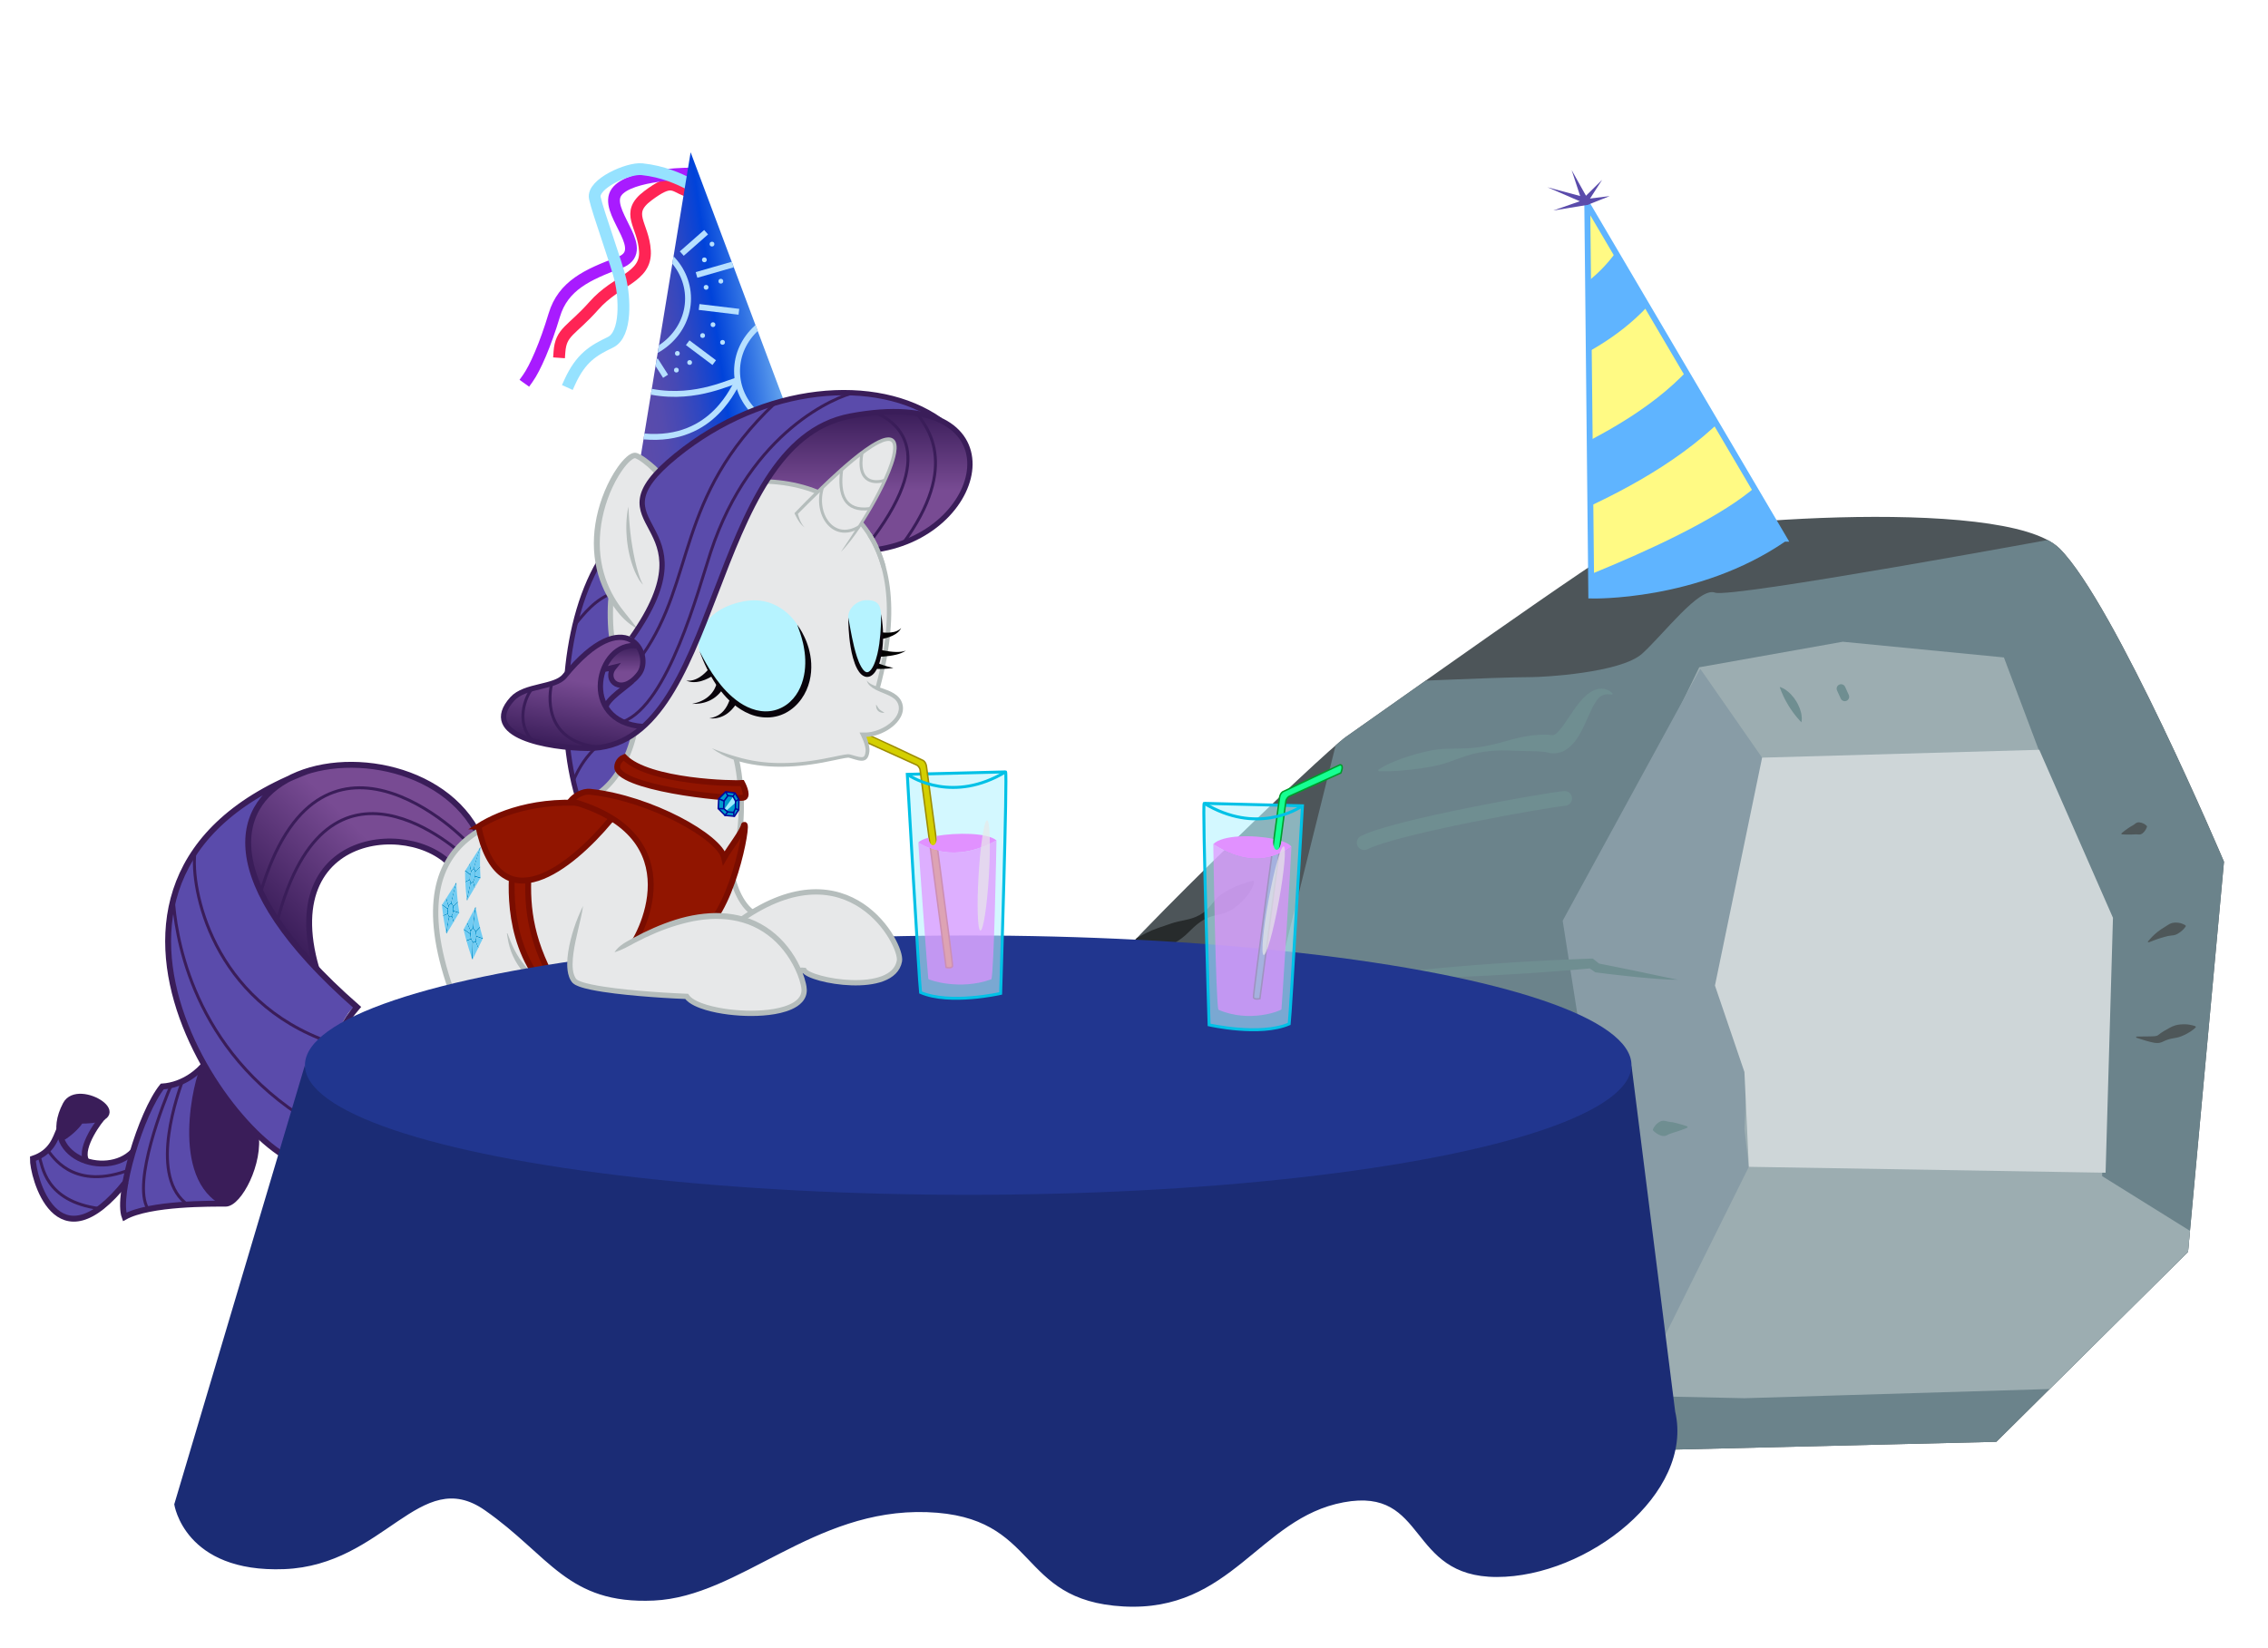 <?xml version="1.0" encoding="UTF-8" standalone="no"?>
<!-- Generator: Adobe Illustrator 16.0.0, SVG Export Plug-In . SVG Version: 6.00 Build 0)  -->
<!DOCTYPE svg  PUBLIC '-//W3C//DTD SVG 1.1//EN'  'http://www.w3.org/Graphics/SVG/1.1/DTD/svg11.dtd'>
<svg xmlns="http://www.w3.org/2000/svg" xml:space="preserve" height="1341.9px" width="1846.8px" version="1.1" y="0px" x="0px" xmlns:xlink="http://www.w3.org/1999/xlink" viewBox="0 0 1846.848 1341.857" enable-background="new 0 0 1846.848 1341.857">
<g id="tail_color" clip-rule="evenodd" fill-rule="evenodd">
	<path fill="#5A4BAB" d="m217.32 643.07c-146.43 85.815-60.611 238.84 13.203 298.85 27.004-57.01 46.808-115.82 57.61-121.22 10.81-5.39-128.42-90.01-70.81-177.63z"/>
	<path fill="#5A4BAB" d="m164.31 871.52c-21.604 76.015 9.201 104.82 16.402 109.22 7.202 4.402-40.406-7.201-79.214 11.604-1.2 2-6.001-41.208 29.606-107.62 8.8-1.2 10 1.6 33.2-13.2z"/>
	<path fill="#5A4BAB" d="m65.492 911.93c-2 2.799-13.402 16.503-17.203 14.001-1.6-0.799-7.201 16.004-21.604 17.204 14.802 92.417 72.414 26.403 75.214 22.003s5.601-25.604 5.601-25.604-16.402 12.401-36.406 6.801c-6.401-7.603 7.201-29.607 9.602-32.807 2.4-3.2-15.204-1.59-15.204-1.59z"/>
	<path fill="#3A1D59" d="m49.889 926.93c-3.54 0.691-2-29.005 8.801-33.205 13.675-5.319 28.205 6.599 28.205 12.4 0 5.802-18.603 8.003-20.803 7.603-2.199-0.4-8.002 11.6-16.203 13.21z"/>
	<path fill="#3A1D59" d="m165.71 868.42c-24.004 91.216 9.001 107.72 18.303 112.22 21.904-7.501 27.005-52.51 25.505-56.11-18.9-16.81-27.01-33.31-43.81-56.11z"/>
	<linearGradient id="SVGID_1_" y2="629.48" gradientUnits="userSpaceOnUse" x2="345.87" y1="753.66" x1="221.68">
		<stop stop-color="#3A1D59" offset="0"/>
		<stop stop-color="#784B93" offset=".597"/>
	</linearGradient>
	<path fill="url(#SVGID_1_)" d="m394.35 685.48c-2.801-4.402-38.006-78.416-134.42-59.212-11.602 4.001-68.813 12.002-54.81 79.214 4.4 12.002 16.402 53.211 50.809 81.615-5.601-31.206-4.801-72.013 16.002-84.815 17.204-17.604 57.61-26.404 92.817 0 15.6 18.01 29.6-16.8 29.6-16.8z"/>
</g>
<g id="Tom">
		<defs>
			<path id="SVGID_2_" d="m878.63 818.92c12.822-27.783 199.3-206.27 217.42-218.81 27.232-18.854 209.19-149.06 232.75-160.27 29.269-13.936 303.82-37.63 348.42 6.969 44.599 44.598 133.79 255.04 133.79 255.04l-29.268 317.76-156.09 154.7-345.64 8.361s-200.69-37.63-238.32-57.142c-37.629-19.514-153.31-197.9-163.06-227.17-9.76-29.34-8.37-61.39-0.01-79.51z"/>
		</defs>
		<clipPath id="SVGID_3_">
			<use overflow="visible" xlink:href="#SVGID_2_"/>
		</clipPath>
		<polygon fill="#4D5559" points="832.64 1225.9 810.34 268.41 1852.8 253.08 1889.1 1213.3" fill-rule="evenodd" clip-rule="evenodd" clip-path="url(#SVGID_3_)"/>
		<path fill="#6B838B" fill-rule="evenodd" clip-rule="evenodd" d="m1098.9 562.66c-6.4 24.004-59.209 236.84-59.209 236.84l121.62 432.08 697.73 33.604-12.802-841.75-168.03 14.402s-268.85 49.61-281.65 44.81c-12.802-4.801-41.607 33.606-59.21 49.608s-81.614 19.203-89.615 19.203c-29.201 0-129.63 4.801-129.63 4.801l-19.3 6.39z" clip-path="url(#SVGID_3_)"/>
		<polygon fill="#9CADB1" points="1383.7 543.46 1282.9 751.49 1308.9 1136.4 1420.5 1138.8 1739 1129.2 1822.2 1026.7 1711.8 957.93 1716.6 759.5 1678.2 658.68 1631.8 535.45 1500.6 522.65" fill-rule="evenodd" clip-rule="evenodd" clip-path="url(#SVGID_3_)"/>
		<polygon fill="#889CA6" points="1434.9 617.07 1384.5 544.66 1272.5 749.89 1332.9 1134 1424.1 950.33 1420.5 919.52" fill-rule="evenodd" clip-rule="evenodd" clip-path="url(#SVGID_3_)"/>
		<polygon fill="#CED6D8" points="1434.9 617.07 1396.5 802.7 1420.5 873.12 1424.1 950.33 1714.6 955.13 1720.6 747.49 1660.6 610.67" fill-rule="evenodd" clip-rule="evenodd" clip-path="url(#SVGID_3_)"/>
		<g clip-path="url(#SVGID_3_)">
			<path d="m1449.3 559.46s0.583 0.186 1.516 0.593c0.466 0.204 1.012 0.469 1.621 0.79 0.609 0.322 1.277 0.683 1.956 1.211 0.685 0.508 1.412 1.087 2.16 1.733 0.378 0.317 0.754 0.668 1.123 1.02 0.359 0.35 0.692 0.734 1.047 1.115 0.703 0.766 1.395 1.587 2.077 2.438 0.643 0.874 1.249 1.793 1.837 2.725 0.591 0.929 1.14 1.885 1.599 2.873 0.472 0.98 0.9 1.961 1.287 2.922 0.356 0.984 0.646 1.96 0.903 2.886 0.118 0.468 0.244 0.917 0.343 1.359 0.079 0.458 0.156 0.9 0.214 1.327 0.116 0.855 0.193 1.639 0.235 2.336 0.029 0.707-0.029 1.36-0.072 1.872-0.104 1.035-0.241 1.608-0.241 1.608s-0.464-0.439-1.14-1.174c-0.317-0.362-0.702-0.802-1.145-1.306-0.465-0.496-0.958-1.058-1.465-1.67-0.484-0.619-1.029-1.28-1.608-1.984-0.56-0.709-1.119-1.462-1.665-2.256-0.589-0.777-1.169-1.592-1.722-2.437-0.545-0.85-1.099-1.712-1.652-2.575-0.544-0.869-1.048-1.763-1.538-2.648-0.514-0.866-1-1.735-1.437-2.604-0.428-0.865-0.841-1.702-1.232-2.495-0.382-0.79-0.722-1.569-1.023-2.314-0.272-0.754-0.615-1.452-0.88-2.087-0.265-0.636-0.48-1.205-0.642-1.688-0.3-0.97-0.5-1.57-0.5-1.57z" fill="#6F8E91"/>
		</g>
			<line y2="567.46" x1="1499.2" fill-rule="evenodd" clip-path="url(#SVGID_3_)" x2="1502.2" stroke="#6F8E91" stroke-linecap="round" clip-rule="evenodd" y1="560.86" stroke-width="7.201" fill="none"/>
		<g clip-path="url(#SVGID_3_)">
			<path d="m1366.5 797.9c-1.393 0.019-2.785 0.028-4.177 0.023-1.391 0.005-2.783-0.104-4.182-0.152l-4.203-0.235c-1.41-0.074-2.787-0.191-4.184-0.285-2.784-0.186-5.563-0.432-8.341-0.671l-8.328-0.759c-2.776-0.261-5.541-0.584-8.311-0.878l-8.307-0.908c-2.771-0.298-5.533-0.638-8.297-0.977l-8.29-1.042-0.794-0.1-0.859-0.604-4.911-3.455 2.614 0.782-12.059 1.059-12.063 0.984c-4.021 0.328-8.043 0.632-12.067 0.914l-12.07 0.852-12.075 0.791-12.079 0.711-12.083 0.653c-4.028 0.214-8.057 0.417-12.088 0.588l-12.091 0.518-12.097 0.441-12.102 0.359c-4.035 0.099-8.069 0.213-12.107 0.258l-12.112 0.185c-4.037 0.068-8.081 0.036-12.12 0.059-4.04 0.029-8.083-0.015-12.128-0.061-4.043-0.028-8.09-0.125-12.139-0.25 4.002-0.625 8.006-1.223 12.015-1.75 4.007-0.546 8.015-1.09 12.027-1.561 4.011-0.477 8.02-1.01 12.034-1.442l12.042-1.316c4.013-0.455 8.03-0.841 12.046-1.242l12.053-1.141 12.058-1.059 12.063-0.982c4.021-0.329 8.044-0.626 12.067-0.912l12.071-0.847 12.074-0.789 12.08-0.709 12.083-0.649c4.028-0.217 8.057-0.413 12.088-0.585l12.092-0.517 12.096-0.441 1.563-0.057 1.051 0.839 4.692 3.747-1.653-0.704 8.177 1.614c2.727 0.542 5.455 1.067 8.177 1.643l16.346 3.339 8.164 1.735c2.722 0.574 5.449 1.103 8.167 1.713 1.357 0.29 2.728 0.607 4.076 0.875l4.068 0.83c1.361 0.278 2.716 0.619 4.097 0.847 1.3 0.25 2.7 0.49 4 0.74z" fill="#6F8E91"/>
		</g>
			<path d="m1274.1 650.28c-14.402 1.2-136.82 22.804-163.23 36.006" fill-rule="evenodd" clip-path="url(#SVGID_3_)" stroke="#6F8E91" stroke-linecap="round" clip-rule="evenodd" stroke-width="12.002" fill="none"/>
		<g clip-path="url(#SVGID_3_)">
			<path d="m1122.7 626.79s0.175-0.13 0.515-0.382c0.333-0.25 0.861-0.586 1.585-1.03 1.442-0.874 3.513-2.002 6.23-3.279 5.415-2.573 13.315-5.587 23.008-8.227 2.427-0.638 4.958-1.292 7.598-1.872 2.631-0.624 5.375-1.147 8.229-1.514 5.694-0.806 11.858-0.794 18.199-0.86 6.349-0.036 12.826-0.419 19.284-1.586 6.477-1.059 12.962-2.737 19.483-4.597 6.528-1.844 13.116-3.596 19.883-4.385 1.703-0.196 3.379-0.396 5.119-0.506 0.869-0.057 1.709-0.146 2.6-0.175s1.778-0.057 2.664-0.086c1.845 0.014 3.663 0.01 5.828 0.34l0.78 0.103c0.168 0.029-1.091-0.199-0.524-0.1l0.074 0.006 0.147 0.012 0.296 0.024 1.178 0.097c0.078 0.002 0.239 0.029 0.25 0.01l-0.002-0.059c-0.003-0.035-0.009-0.065-0.016-0.081-0.007-0.017-0.015-0.025-0.021-0.025-0.005-0.002-0.031 0.023 0.049-0.023 0.221-0.145 0.434-0.093 0.684-0.298 0.121-0.07 0.245-0.128 0.374-0.176 0.143-0.108 0.287-0.207 0.436-0.298 0.602-0.346 1.289-1.015 2.023-1.705 1.476-1.462 3.014-3.46 4.511-5.537 3.005-4.192 5.876-8.788 8.839-12.987 3.007-4.206 6.055-8.125 9.612-11.214 1.711-1.558 3.675-2.847 5.58-3.836 1.034-0.438 1.946-0.894 2.979-1.127 0.497-0.135 0.975-0.266 1.448-0.361 0.49-0.049 0.969-0.098 1.435-0.145 0.908-0.138 1.795 0.011 2.589 0.076 0.802 0.026 1.506 0.323 2.153 0.495 0.32 0.104 0.633 0.178 0.912 0.3 0.272 0.133 0.534 0.26 0.784 0.382 0.493 0.246 0.933 0.459 1.311 0.673 1.417 1.026 2.083 1.582 2.083 1.582 0.313 0.261 0.354 0.726 0.093 1.038-0.162 0.195-0.403 0.284-0.639 0.261l-0.099-0.011s-0.865-0.092-2.321-0.273c-1.472-0.015-3.589 0.032-5.546 1.137-0.239 0.133-0.484 0.271-0.735 0.411-0.233 0.183-0.472 0.37-0.716 0.562-0.491 0.312-0.941 0.873-1.421 1.315-0.927 1.065-1.871 2.253-2.771 3.801-1.848 2.968-3.599 6.899-5.571 11.318-0.994 2.218-2.037 4.594-3.213 7.069-1.166 2.494-2.49 5.099-4.096 7.802-1.624 2.698-3.516 5.512-6.304 8.283-1.431 1.376-3.04 2.728-5.103 3.899l-1.559 0.851c-0.586 0.235-1.18 0.46-1.776 0.674-1.152 0.477-2.513 0.669-3.801 0.901-0.297 0.064-0.717 0.078-1.111 0.093-0.396 0.015-0.794 0.021-1.192 0.019-0.397 0-0.795-0.016-1.189-0.037l-0.59-0.037c-0.186-0.015-0.218-0.037-0.334-0.054l-1.161-0.225-1.18-0.219-0.39-0.088c-0.946-0.275-2.317-0.475-3.672-0.652-2.818-0.312-5.919-0.398-9.061-0.454-1.573-0.02-3.182-0.036-4.786-0.084-1.618-0.021-3.245-0.071-4.884-0.127-3.304-0.107-6.621-0.216-9.938-0.324-6.672-0.188-13.342 0.085-19.793 1.076-6.47 0.89-12.694 2.663-18.617 4.827-5.929 2.137-11.611 4.369-17.136 5.736-2.752 0.737-5.464 1.272-8.103 1.719-2.633 0.47-5.188 0.873-7.646 1.238-4.918 0.713-9.458 1.221-13.505 1.573-4.042 0.363-7.608 0.529-10.549 0.628-2.938 0.089-5.294 0.103-6.849 0.087-0.775-0.021-1.393-0.017-1.819 0.002-0.425 0.001-0.644 0.002-0.644 0.002h-0.01c-0.417 0.001-0.757-0.336-0.759-0.754-0.3-0.26-0.1-0.48 0.1-0.62z" fill="#6F8E91"/>
		</g>
		<g clip-path="url(#SVGID_3_)">
			<path d="m1021.1 718.38s-0.01 0.146-0.029 0.43c-0.016 0.137-0.036 0.308-0.059 0.511-0.012 0.198-0.063 0.438-0.157 0.728-0.079 0.291-0.2 0.604-0.335 0.965-0.146 0.385-0.29 0.717-0.441 1.073-0.305 0.731-0.702 1.563-1.176 2.406-0.946 1.746-2.224 3.671-3.861 5.684-1.623 2.024-3.61 4.096-5.927 6.131-1.159 1.012-2.403 2.026-3.731 2.997-1.318 0.992-2.74 1.927-4.321 2.695-1.563 0.8-3.293 1.416-5.114 1.95-1.831 0.519-3.751 0.952-5.674 1.426-3.887 0.881-7.619 2.181-10.961 4.275-1.683 1.028-3.313 2.181-4.88 3.471-1.562 1.3-3.072 2.721-4.564 4.195-1.484 1.486-2.997 2.947-4.543 4.341-1.552 1.387-3.182 2.629-4.842 3.783-3.382 2.199-6.728 4.377-10.102 6.282-1.689 0.945-3.382 1.814-5.105 2.545-1.705 0.753-3.429 1.387-5.149 1.909-3.418 1.076-6.795 1.777-9.963 2.235-3.175 0.442-6.155 0.612-8.829 0.55-1.317 0.002-2.601-0.131-3.758-0.243-0.579-0.07-1.134-0.137-1.665-0.202-0.536-0.081-1.053-0.2-1.534-0.292-0.968-0.205-1.813-0.382-2.554-0.61-0.748-0.252-1.369-0.447-1.871-0.645-1-0.387-1.514-0.632-1.514-0.632-0.475-0.227-0.676-0.795-0.449-1.27 0.073-0.154 0.183-0.279 0.314-0.37l0.055-0.039s0.479-0.331 1.338-0.879c0.429-0.278 0.955-0.572 1.555-0.941 0.601-0.402 1.29-0.842 2.045-1.307 0.375-0.228 0.77-0.467 1.184-0.719 0.411-0.264 0.841-0.54 1.29-0.828 0.895-0.56 1.846-1.107 2.866-1.764 2.036-1.237 4.314-2.607 6.809-4.046 2.5-1.429 5.212-2.931 8.143-4.413 1.465-0.733 2.994-1.431 4.583-2.115 1.593-0.655 3.247-1.294 4.958-1.893 3.434-1.165 7.031-2.355 10.673-3.641 3.643-1.288 7.651-2.054 11.682-2.885 4.032-0.822 7.894-2.045 11.291-3.958 1.716-0.926 3.308-2.036 4.774-3.304s2.787-2.723 4.043-4.207c2.499-2.994 4.791-6.009 7.404-8.138 1.293-1.091 2.646-1.995 3.998-2.804 1.358-0.805 2.663-1.576 3.969-2.251 2.591-1.37 5.049-2.498 7.305-3.392 2.23-0.917 4.296-1.591 5.985-2.126 1.733-0.531 3.077-0.921 3.947-1.083 0.237-0.04 0.458-0.109 0.647-0.207 0.19-0.082 0.35-0.151 0.479-0.207 0.27-0.102 0.409-0.155 0.409-0.155l0.022-0.008c0.511-0.194 1.083 0.063 1.277 0.575 0.1 0.16 0.2 0.3 0.1 0.44z" fill="#272B2C"/>
		</g>
		<g clip-path="url(#SVGID_3_)">
			<path d="m1373.8 918.52s-0.427 0.197-1.176 0.505c-0.374 0.161-0.829 0.343-1.351 0.542-0.522 0.197-1.111 0.443-1.754 0.667-1.286 0.458-2.786 0.999-4.396 1.519-0.806 0.248-1.637 0.516-2.483 0.744-0.803 0.272-1.618 0.548-2.434 0.825-0.81 0.27-1.604 0.663-2.376 1.062-0.773 0.395-1.526 0.743-2.279 0.84-0.377 0.051-0.752 0.055-1.127 0.01-0.375-0.019-0.747-0.08-1.114-0.16-0.735-0.167-1.446-0.401-2.124-0.71-0.675-0.291-1.316-0.66-1.899-1.035-0.59-0.366-1.094-0.776-1.53-1.12-0.437-0.35-0.798-0.667-1.055-0.918-0.259-0.25-0.397-0.383-0.397-0.383l-0.03-0.03c-0.314-0.304-0.392-0.762-0.229-1.142 0 0 0.074-0.174 0.215-0.501 0.143-0.328 0.366-0.757 0.675-1.25 0.309-0.487 0.707-1.083 1.166-1.588 0.462-0.53 0.999-1.075 1.611-1.557 0.608-0.501 1.292-0.942 2.03-1.328 0.736-0.392 1.54-0.684 2.411-0.715 0.865-0.056 1.784 0.134 2.711 0.368 0.928 0.237 1.859 0.467 2.776 0.573 0.916 0.117 1.835 0.199 2.72 0.351 0.859 0.171 1.707 0.384 2.527 0.579 1.641 0.413 3.173 0.854 4.487 1.227 0.656 0.182 1.26 0.389 1.794 0.551 0.534 0.164 1 0.315 1.384 0.452 0.769 0.258 1.208 0.426 1.208 0.426 0.335 0.128 0.504 0.504 0.376 0.84-0.1 0.18-0.2 0.31-0.3 0.37z" fill="#6F8E91"/>
		</g>
		<g clip-path="url(#SVGID_3_)">
			<path d="m1727.6 678.62s1.08-0.959 2.772-2.224c0.852-0.62 1.848-1.349 2.933-2.085 1.082-0.744 2.274-1.445 3.481-2.116 1.212-0.646 2.271-1.845 3.478-2.248 0.589-0.209 1.244-0.237 1.896-0.171 0.645 0.063 1.266 0.183 1.851 0.37 0.583 0.175 1.128 0.407 1.619 0.673 0.245 0.138 0.475 0.268 0.687 0.388 0.216 0.149 0.414 0.285 0.594 0.409 0.359 0.261 0.646 0.501 0.845 0.694 0.199 0.192 0.306 0.295 0.306 0.295 0.25 0.242 0.318 0.602 0.201 0.908l-0.014 0.034s-0.055 0.144-0.158 0.412c-0.102 0.27-0.26 0.622-0.464 1.025-0.103 0.194-0.217 0.41-0.341 0.644-0.128 0.206-0.266 0.428-0.413 0.666-0.295 0.464-0.636 0.92-1.021 1.339-0.381 0.431-0.809 0.816-1.271 1.158-0.46 0.335-0.97 0.612-1.57 0.776-1.183 0.309-2.672-0.13-4.009-0.017-1.343 0.083-2.699 0.143-3.988 0.171-1.291 0.018-2.513-0.006-3.562-0.021-0.529-0.018-1.014-0.034-1.444-0.048-0.43-0.012-0.808-0.028-1.121-0.051-0.623-0.034-0.984-0.069-0.984-0.069-0.288-0.026-0.5-0.281-0.474-0.568 0.1-0.13 0.2-0.25 0.2-0.34z" fill="#4E5759"/>
		</g>
		<g clip-path="url(#SVGID_3_)">
			<path d="m1749.2 766.56s0.103-0.088 0.295-0.253c0.204-0.186 0.334-0.382 0.649-0.735 0.295-0.348 0.669-0.772 1.106-1.258 0.445-0.48 0.936-1.048 1.52-1.62 1.151-1.16 2.563-2.482 4.191-3.763 0.812-0.648 1.676-1.28 2.578-1.889 0.894-0.632 1.85-1.17 2.792-1.766 0.958-0.541 1.885-1.186 2.813-1.807 0.934-0.592 1.873-1.163 2.85-1.507 1.966-0.638 3.97-0.649 5.693-0.435 1.725 0.178 3.21 0.714 4.258 1.192 0.523 0.234 0.937 0.454 1.224 0.632 0.285 0.178 0.438 0.273 0.438 0.273 0.309 0.193 0.402 0.6 0.21 0.908-0.003 0.005-0.007 0.01-0.01 0.015l-0.013 0.018s-0.101 0.151-0.29 0.434c-0.188 0.283-0.472 0.656-0.836 1.085-0.365 0.425-0.805 0.935-1.325 1.409-0.521 0.477-1.099 1.013-1.742 1.501-0.64 0.505-1.352 0.958-2.104 1.393-0.743 0.466-1.549 0.848-2.432 1.093-0.871 0.266-1.825 0.375-2.824 0.446-0.987 0.092-1.986 0.223-2.96 0.44-0.952 0.255-1.924 0.491-2.866 0.759-0.939 0.274-1.887 0.516-2.781 0.807-0.919 0.248-1.771 0.566-2.616 0.822-0.825 0.29-1.619 0.555-2.338 0.842-1.479 0.572-2.713 1.049-3.576 1.383-0.434 0.159-0.907 0.35-1.134 0.388-0.246 0.044-0.378 0.067-0.378 0.067-0.269 0.048-0.525-0.13-0.574-0.399-0.032-0.178 0.036-0.352 0.164-0.462l-0.1-0.01z" fill="#4E5759"/>
		</g>
		<g clip-path="url(#SVGID_3_)">
			<path d="m1739.9 844.24s0.792-0.016 2.178-0.043c0.694-0.019 1.534-0.027 2.496-0.027 0.958-0.009 2.039-0.019 3.218-0.03 1.178 0.01 2.438-0.018 3.759-0.056 0.671-0.008 1.328-0.044 1.983-0.089 0.329-0.02 0.662-0.04 0.998-0.06 0.318-0.035 0.602-0.098 0.903-0.142 0.649-0.069 1.043-0.267 1.435-0.437 0.175-0.141 0.292-0.174 0.515-0.341l0.692-0.515 0.902-0.685 1.046-0.741c0.694-0.504 1.457-0.932 2.194-1.402 1.486-0.844 2.981-1.75 4.435-2.508 0.732-0.384 1.462-0.78 2.196-1.128 0.729-0.308 1.462-0.579 2.193-0.814 1.467-0.463 2.927-0.754 4.321-0.844 1.393-0.136 2.724-0.184 3.961-0.162 1.234 0.02 2.379 0.171 3.398 0.319 1.018 0.142 1.92 0.36 2.661 0.545 0.742 0.187 1.331 0.376 1.735 0.523 0.404 0.142 0.623 0.24 0.623 0.24 0.297 0.132 0.43 0.48 0.297 0.777-0.025 0.058-0.06 0.109-0.1 0.154l-0.01 0.01s-0.162 0.18-0.475 0.476c-0.312 0.3-0.771 0.715-1.365 1.19-0.595 0.471-1.313 1.039-2.157 1.581-0.838 0.56-1.802 1.121-2.844 1.691-1.034 0.592-2.164 1.161-3.375 1.678-1.221 0.52-2.476 1.027-3.813 1.408-0.673 0.18-1.367 0.33-2.083 0.449-0.688 0.145-1.396 0.259-2.114 0.383-1.471 0.198-2.837 0.559-4.203 0.977-0.648 0.25-1.321 0.447-1.964 0.738l-0.973 0.419-1.079 0.511c-0.349 0.168-0.892 0.397-1.324 0.58-0.447 0.198-1.081 0.333-1.606 0.466-1.065 0.171-2.158 0.219-2.972 0.103-0.43-0.044-0.873-0.076-1.272-0.137-0.381-0.073-0.759-0.146-1.132-0.218-0.751-0.137-1.467-0.287-2.127-0.476-1.346-0.347-2.604-0.681-3.742-1.021-2.293-0.673-4.171-1.26-5.486-1.705-1.315-0.437-2.067-0.687-2.067-0.687-0.256-0.084-0.395-0.36-0.31-0.615 0.2-0.23 0.4-0.36 0.6-0.36z" fill="#4E5759"/>
		</g>
</g>
<g id="tail" stroke="#3A1D59" fill-rule="evenodd" clip-rule="evenodd" fill="none">
	<path d="m374.75 715.49c-22.401-49.607-151.93-46.206-117.12 73.415" stroke-width="4.801"/>
	<path d="m396.35 698.68c-31.2-135.22-343.26-86.41-105.62 121.63-40.807 46.41-9.358 116.54-33.807 127.02-44.809 19.204-242.24-229.44-6.526-319.33" stroke-width="4.801"/>
	<path d="m166.31 866.92c-3.601 4.801-16.203 16.803-34.206 18.003-17.404 21.604-37.207 88.216-30.606 106.22 20.404-11.402 71.413-10.801 82.215-10.801s28.505-33.307 24.304-57.911" stroke-width="4.801"/>
	<path d="m165.71 869.92c-4.801 7.201-25.805 90.017 18.003 110.42" stroke-width="4.801"/>
	<path d="m108.2 937.93c-21.504 22.608-77.139 4.295-54.711-38.404 10.403-19.804 61.611 13.401 12.203 13.202-3.801 6.001-11.204 11.803-14.804 13.802" stroke-width="4.801"/>
	<path d="m48.389 919.72c-3.3 7.501-6.117 18.843-21.604 24.004-0.3 13.203 18.903 90.617 75.914 18.604" stroke-width="4.801"/>
	<path d="m84.096 909.67c-2.101 1.5-19.504 24.455-14.103 35.256" stroke-width="4.801"/>
	<path d="m385.95 692.28c-9.602-14.402-126.42-124.82-173.63 34.406" stroke-width="2.4"/>
	<path d="m378.75 697.88c-4.002-4-112.02-104.02-152.83 52.01" stroke-width="2.4"/>
	<path d="m158.71 694.28c-3.601 28.805 13.602 121.22 110.42 154.83" stroke-width="2.4"/>
	<path d="m141.11 732.29c1.601 24.403 12.002 115.22 101.62 175.23" stroke-width="2.4"/>
	<path d="m148.31 881.12c-2.401 7.202-27.206 73.614 2.4 98.418" stroke-width="2.4"/>
	<path d="m139.51 883.52c-5.601 12.801-32.005 79.214-19.204 100.82" stroke-width="2.4"/>
	<path d="m39.087 937.13c3.201 3.601 19.204 32.005 63.211 16.803" stroke-width="2.4"/>
	<path d="m31.886 941.93c2.801 6.8 4 36.407 49.208 42.408" stroke-width="2.4"/>
</g>
<g id="party_hat">
	<path stroke-linejoin="bevel" d="m558.78 155.19c-10.802-4.201-12.002-10.202-31.206 4.201-19.203 14.402-3.601 23.404-2.4 45.008s-22.804 23.405-41.408 44.408-27.004 21.003-28.205 37.807" stroke="#FF2455" stroke-linecap="square" stroke-width="9.602" fill="none"/>
	<path stroke-linejoin="bevel" d="m560.58 141.38c-4.801 0-54.61 1.2-60.011 18.003s29.405 45.008 3.601 54.61c-25.805 9.602-45.608 18.604-52.81 42.607-7.201 24.004-15.603 43.208-21.604 51.61" stroke="#A81BFF" stroke-linecap="square" stroke-width="9.602" fill="none"/>
	<path stroke-linejoin="bevel" d="m561.18 149.78c-8.401-4.201-21.1-10.18-38.407-12.002-11.402-1.2-40.808 12.002-38.407 23.405 2.4 11.402 18.003 54.01 21.003 67.212 3.001 13.203 5.401 43.808-8.402 50.409-13.802 6.602-24.004 12.603-33.005 32.406" stroke="#96E2FF" stroke-linecap="square" stroke-width="9.602" fill="none"/>
		<defs>
			<path id="SVGID_4_" d="m673.4 419.83l-111.02-295.85-51.609 314.46s67.81-37.21 162.63-18.61z"/>
		</defs>
		<clipPath id="SVGID_5_">
			<use overflow="visible" xlink:href="#SVGID_4_"/>
		</clipPath>
		<linearGradient id="SVGID_6_" y2="267.2" gradientUnits="userSpaceOnUse" x2="666.51" y1="292.54" x1="486.23">
			<stop stop-color="#5A4BAB" offset=".177"/>
			<stop stop-color="#554BAE" offset=".247"/>
			<stop stop-color="#4649B5" offset=".33"/>
			<stop stop-color="#2E47C2" offset=".421"/>
			<stop stop-color="#0C44D4" offset=".517"/>
			<stop stop-color="#0043DA" offset=".546"/>
			<stop stop-color="#3274E4" offset=".681"/>
			<stop stop-color="#B1EEFE" offset=".987"/>
			<stop stop-color="#B6F3FF" offset="1"/>
		</linearGradient>
		<polygon stroke-width="1.2" stroke="#9D8D00" fill="url(#SVGID_6_)" points="561.58 120.18 506.37 435.84 688.81 425.84" clip-path="url(#SVGID_5_)"/>
			<ellipse clip-path="url(#SVGID_5_)" rx="53.71" cy="243.1" ry="49.358" stroke="#B6E0FF" cx="506.57" stroke-width="4.801" fill="none"/>
			<ellipse clip-path="url(#SVGID_5_)" rx="53.71" cy="302.21" ry="49.359" stroke="#B6E0FF" cx="653.9" stroke-width="4.801" fill="none"/>
		<path stroke-width="4.801" stroke="#B6E0FF" fill="none" d="m599.59 310.01c-12.302 3.901-43.808 18.604-83.115 5.401" clip-path="url(#SVGID_5_)"/>
		<path stroke-width="4.801" stroke="#B6E0FF" fill="none" d="m600.19 311.81c-4.201 6.301-24.004 54.31-87.315 42.008" clip-path="url(#SVGID_5_)"/>
		<path stroke-width="4.801" stroke="#B6E0FF" fill="none" d="m555.18 206.5c3-2.7 19.803-17.403 19.803-17.403" clip-path="url(#SVGID_5_)"/>
			<line y2="211.9" x1="567.18" clip-path="url(#SVGID_5_)" x2="608.89" stroke="#B6E0FF" y1="223.9" stroke-width="4.801" fill="none"/>
			<line y2="253.9" x1="569.28" clip-path="url(#SVGID_5_)" x2="601.69" stroke="#B6E0FF" y1="250" stroke-width="4.801" fill="none"/>
			<line y2="295.31" x1="559.98" clip-path="url(#SVGID_5_)" x2="581.59" stroke="#B6E0FF" y1="279.11" stroke-width="4.801" fill="none"/>
			<line y2="306.41" x1="533.58" clip-path="url(#SVGID_5_)" x2="541.98" stroke="#B6E0FF" y1="293.21" stroke-width="4.801" fill="none"/>
		<circle cx="572.14" cy="273.26" fill="#B6E0FF" r="1.95" clip-path="url(#SVGID_5_)"/>
		<circle cx="580.59" cy="264.4" fill="#B6E0FF" r="1.95" clip-path="url(#SVGID_5_)"/>
		<circle cx="574.98" cy="234" fill="#B6E0FF" r="1.951" clip-path="url(#SVGID_5_)"/>
		<circle cx="573.58" cy="211.6" fill="#B6E0FF" r="1.95" clip-path="url(#SVGID_5_)"/>
		<circle cx="588.39" cy="278.81" fill="#B6E0FF" r="1.95" clip-path="url(#SVGID_5_)"/>
		<circle cx="551.58" cy="287.81" fill="#B6E0FF" r="1.95" clip-path="url(#SVGID_5_)"/>
		<circle cx="561.58" cy="295.21" fill="#B6E0FF" r="1.95" clip-path="url(#SVGID_5_)"/>
		<circle cx="586.99" cy="229" fill="#B6E0FF" r="1.95" clip-path="url(#SVGID_5_)"/>
		<circle cx="579.79" cy="198.79" fill="#B6E0FF" r="1.95" clip-path="url(#SVGID_5_)"/>
		<circle cx="550.78" cy="301.41" fill="#B6E0FF" r="1.95" clip-path="url(#SVGID_5_)"/>
</g>
<g id="hair_color_back">
	<path d="m486.17 459.14c-5.15-0.364-42.308 104.12-15.003 194.14 33.306-8.701 44.108-44.408 45.908-55.51 1.8-11.11 7.2-135.93-30.91-138.63z" fill="#5A4BAB"/>
	<path stroke="#3A1D59" stroke-width="2.4" d="m466.96 635.57c3.901-8.401 15.002-35.106 52.209-45.309" fill="none"/>
	<path stroke="#3A1D59" stroke-width="2.4" d="m466.96 510.45c8.701-11.102 18.303-22.804 32.406-27.605" fill="none"/>
	<linearGradient id="SVGID_7_" y2="334.99" gradientUnits="userSpaceOnUse" x2="706.83" y1="448.04" x1="706.83">
		<stop stop-color="#784B93" offset=".428"/>
		<stop stop-color="#3A1D59" offset="1"/>
	</linearGradient>
	<path d="m624 391.83c47.809-80.015 133.45-53.417 143.23-49.409 27.804 11.402 47.209 78.815-52.011 105.62-4.01-19.6-37.22-54.61-91.22-56.21z" fill="url(#SVGID_7_)"/>
	<path stroke="#3A1D59" stroke-width="2.4" d="m714.51 336.72c12.002 5.701 51.309 27.905-3.601 101.42" fill="none"/>
	<path stroke="#3A1D59" stroke-width="2.4" d="m746.92 337.02c5.701 8.702 36.606 40.507-12.302 106.52" fill="none"/>
</g>
<g id="color_rear">
	<path d="m497.97 520.25c-0.802-5.601-1.599-28.405 0-32.006-31.806-56.81 10.802-118.42 16.803-117.62 6.001 0.801 14.802 9.201 19.602 13.203 4.801 4.001 83.336 10.015 89.618 8.802 12.952-2.501 40.006 7.701 41.606 7.701 58.612-57.813 90.417-63.112 35.208 25.905-1.2 2.8 39.607 24.391 14.002 134.41 45.61 16.013-4.4 42.62-11.402 37.717 10.403 28.806-9.452 17.404-12.152 17.404-2.701 0-55.661 15.704-91.667 2.7-1.693-0.612 12.801 43.41-5.199 89.018 0 0-36.407 79.215-117.22 97.216-3.601 0.802-107.62 8.003-110.42 0.802-2.802-7.202-51.31-127.02 69.613-145.23 46.009-6.401 51.208-16.003 63.611-26.805s13.202-21.604 16.004-36.407c2.81-14.79-18-76.8-18-76.8z" fill="#E7E8E9"/>
</g>
<g id="hair_back">
	<path stroke="#3A1D59" stroke-width="4.081" d="m487.97 457.64c-31.206 52.809-34.607 141.43-16.004 196.64" fill="none"/>
</g>
<g id="body">
	<path stroke="#B5BDBC" stroke-width="4.321" d="m516.32 597.77c-1.2 5.401-11.088 50.193-49.959 57.31-42.608 7.802-147.63 12.603-99.019 151.23" fill="none"/>
		<path d="m413.14 760.04s0.286 0.658 0.743 1.821c0.454 1.159 1.102 2.813 1.879 4.799 0.406 0.978 0.831 2.038 1.325 3.134 0.477 1.104 1.041 2.236 1.604 3.409 0.607 1.152 1.22 2.345 1.917 3.515 0.654 1.192 1.43 2.338 2.165 3.5 0.784 1.135 1.539 2.285 2.375 3.354 0.831 1.073 1.61 2.152 2.467 3.124 0.412 0.497 0.818 0.985 1.214 1.464 0.417 0.463 0.824 0.916 1.221 1.357 0.794 0.881 1.533 1.724 2.272 2.455 0.718 0.75 1.376 1.437 1.959 2.045 0.607 0.588 1.137 1.102 1.573 1.524 0.867 0.851 1.351 1.352 1.351 1.352l-2.891 3.212s-0.551-0.473-1.494-1.327c-0.469-0.43-1.039-0.951-1.692-1.55-0.639-0.615-1.341-1.332-2.098-2.121-0.774-0.772-1.562-1.661-2.369-2.624-0.407-0.479-0.825-0.969-1.252-1.471-0.401-0.525-0.811-1.063-1.227-1.608-0.846-1.08-1.643-2.258-2.438-3.461-0.8-1.2-1.518-2.485-2.254-3.749-0.677-1.303-1.359-2.598-1.93-3.923-0.625-1.297-1.09-2.642-1.577-3.916-0.448-1.292-0.852-2.546-1.169-3.752-0.348-1.196-0.598-2.346-0.829-3.401-0.462-2.113-0.699-3.888-0.915-5.115-0.189-1.237-0.298-1.944-0.298-1.944l0.38-0.08z" fill="#B5BDBC"/>
	<path stroke="#B5BDBC" stroke-width="4.321" d="m599.44 618.02c2.002 6.401 19.792 93.53-37.019 130.34" fill="none"/>
</g>
<g id="dress_rear">
	<path d="m418.26 698.58c-0.6 6.002-8.702 55.81 17.703 95.118 26.405 39.307 12.971 2.159 11.703-0.3-18.904-36.705-18.604-64.211-16.803-91.216s-11.102-11.703-12.903-4.801" fill-rule="evenodd" stroke="#7A0D00" stroke-linecap="round" clip-rule="evenodd" stroke-width="4.801" fill="#911500"/>
</g>
<g id="table" clip-rule="evenodd" fill-rule="evenodd">
	<path fill="#1B2C75" d="m1364.1 1149.6l-35.606-282.05c0 58.333-1080.2 58.333-1080.2 0l-106.39 357.65s8.001 56.011 89.617 52.811c81.615-3.201 110.42-84.814 163.23-48.008s67.21 76.814 137.62 73.613c70.415-3.203 129.62-75.213 222.44-72.013 92.817 3.199 72.015 72.013 160.03 76.813 88.015 4.803 110.42-72.015 179.23-84.816 68.814-12.802 51.209 60.813 124.82 60.813s160.8-68 145.2-134.8z"/>
	<ellipse rx="540.1" ry="105.62" cy="867.52" cx="788.42" fill="#21368F"/>
</g>
<g id="glass">
	<path stroke-width="2.4" stroke="#00C1E6" fill-opacity=".6" d="m738.82 630.67c3.202 0 78.417-2.002 80.016-2.002s-4.001 180.43-4.001 180.43-41.509 9.5-65.213-0.8c-1.21-9.6-10.81-177.63-10.81-177.63z" fill="#B6F3FF"/>
</g>
<g id="straw">
	<path stroke="#9D8D00" stroke-width="1.2" d="m705.26 597.47c0.288 0.038 46.459 21.904 46.459 21.904s2.152 1.099 2.701 4.801c0.502 3.382 21.602 160.13 21.203 162.53s-5.199 1.203-5.199 1.203-21.102-160.23-21.203-161.13c-0.101-0.9-1.399-3.101-2.698-3.702-1.669-0.771-42.013-19.004-42.013-19.004s-2.86-6.75 0.75-6.6z" fill="#D4CF00"/>
</g>
<g id="glass_front">
	<path stroke="#00C1E6" stroke-width="2.4" d="m738.82 630.67c4.501 3.099 37.61 23.502 80.016-2.002" fill="none"/>
	<path fill-opacity=".7" d="m747.82 686.28c0 4.501 7.802 110.12 8.102 111.02s25.804 9.602 51.31 0.3c2.208-4.103 4.201-111.92 4.201-113.12-35.11 19.21-57.91 5.1-63.61 1.8z" fill="#E191FF"/>
	<path d="m747.82 686.28c1.053-1.493 3.994-2.845 8.087-3.963 1.964 9.853 7.741 6.552 6.723-1.461 16.526-2.857 41.522-2.724 48.801 3.625-35.11 19.21-57.91 5.1-63.61 1.8z" fill="#E191FF"/>
		<ellipse fill-opacity=".7" rx="4.201" transform="matrix(.998 .06 -.06 .998 44.437 -46.972)" ry="45.008" cy="713.29" cx="801.03" fill="#E7E8E9"/>
</g>
<g id="glass_copy">
	<path stroke-width="2.4" stroke="#00C1E6" fill-opacity=".6" d="m1060.6 656.28c-3.202 0-78.417-2.002-80.016-2.002s4.001 180.43 4.001 180.43 41.509 9.5 65.213-0.799c1.2-9.6 10.8-177.63 10.8-177.63z" fill="#B6F3FF"/>
</g>
<g id="straw_copy">
	<path stroke="#009A2B" stroke-width="1.2" d="m1091.1 622.91c-0.289 0.037-46.459 21.904-46.459 21.904s-2.152 1.1-2.7 4.8c-0.502 3.383-21.602 160.13-21.203 162.53 0.398 2.4 5.199 1.203 5.199 1.203s21.102-160.23 21.203-161.13c0.101-0.9 1.4-3.101 2.698-3.701 1.669-0.771 42.012-19.005 42.012-19.005s2.9-6.74-0.7-6.59z" fill="#16FF92"/>
</g>
<g id="glass_front_copy">
	<path stroke="#00C1E6" stroke-width="2.4" d="m1060.6 656.28c-4.501 3.099-37.61 23.502-80.016-2.002" fill="none"/>
	<path fill-opacity=".7" d="m1051.6 689.67c0 5.366-7.801 131.29-8.102 132.36-0.3 1.074-25.805 11.449-51.31 0.359-2.208-4.892-4.201-133.44-4.201-134.86 35.11 22.89 57.91 6.07 63.61 2.14z" fill="#E191FF"/>
	<path d="m1051.6 689.67c-1.053-1.779-3.995-3.392-8.087-4.726-1.964 11.747-7.741 7.813-6.723-1.74-16.526-3.408-41.522-3.249-48.801 4.321 35.1 22.9 57.9 6.08 63.6 2.15z" fill="#E191FF"/>
		<ellipse fill-opacity=".7" rx="4.202" transform="matrix(-.984 -.181 .181 -.984 1925.3 1643.7)" ry="45.008" cy="734.09" cx="1037.6" fill="#E7E8E9"/>
</g>
<g id="rear_color">
	<path d="m594.79 709.09c-2.185 4.37 14.304 32.007 17.004 33.208 94.22-48.707 121.32 34.905 121.32 39.405-11.402 34.057-72.313 15.003-78.915 10.502-2.7 0-1.5 0.9-1.5 0.9s-23.405-57.61-86.416-46.958c9.71-1.32 28.81-37.65 28.51-37.05z" fill="#E7E8E9"/>
</g>
<g id="rear_hoof" stroke="#B5BDBC" stroke-width="4.321" fill="none">
	<path d="m603.99 748.69c87.616-60.811 130.87 20.628 128.42 34.006-5.202 28.409-72.89 16.177-77.615 7.6-0.849-0.099-2.15-0.199-3.85 0.15"/>
	<path d="m595.19 706.88c0.4 7.002 5.403 27.204 17.204 36.006"/>
</g>
<g id="dress_1_" fill-rule="evenodd" stroke="#7A0D00" stroke-linecap="round" clip-rule="evenodd" stroke-width="4.801" fill="#911500">
	<path d="m389.55 673.08c17.104 81.314 76.214 32.207 106.82-4.4 8.701-8.102 0.307-11.766-2.201-12.201-49.41-8.6-85.71 4.6-104.62 16.6z"/>
	<path d="m511.97 773.3c8.401-7.801 55.21-92.717-47.409-120.92 3.3-3.9 9.613-8.221 16.203-7.501 49.509 5.401 105.32 36.907 108.92 53.709 5.401-9.301 14.703-20.703 16.203-26.705 4.201-4.201-10.502 77.414-38.107 88.216-27.59 10.8-55.8 13.2-55.8 13.2z"/>
</g>
<g id="front_color">
	<path d="m652.7 793.1s2.101 16.203 1.2 17.403c-2.3 10.003-52.709 27.608-94.518 1.801-57.01-4-87.965-10.127-90.316-11.702-10.303-6.899-1.2-46.809 0.3-48.309 1.5-1.501 28.205 21.904 33.306 21.003 5.101-0.9 36.157-23.404 63.611-27.155 64.82-10.65 86.42 46.96 86.42 46.96z" fill="#E7E8E9"/>
</g>
<g id="front_hoof">
		<path d="m500.42 775.5c1.76-2.776 4.278-4.924 6.857-6.71 0.663-0.438 1.293-0.867 2.004-1.279 0.667-0.4 1.349-0.772 2.024-1.157 1.36-0.759 2.688-1.539 4.09-2.271 5.528-3.02 11.141-5.782 16.903-8.309 5.756-2.521 11.643-4.78 17.667-6.669 6.02-1.898 12.2-3.352 18.476-4.307 6.279-0.914 12.66-1.4 19.048-1.073 6.382 0.278 12.77 1.304 18.909 3.208 6.149 1.865 12.039 4.613 17.424 8.119 5.394 3.498 10.273 7.749 14.544 12.513 4.27 4.77 7.938 10.049 10.972 15.663 3.004 5.635 5.479 11.541 6.947 17.89 0.351 1.578 0.643 3.271 0.698 4.989 0.042 1.902-0.261 3.693-0.928 5.434-1.339 3.484-4.002 6.108-6.798 7.971-2.829 1.883-5.88 3.169-8.958 4.183-3.083 1.005-6.215 1.721-9.357 2.264-6.288 1.077-12.618 1.485-18.928 1.509-6.313 0.016-12.612-0.378-18.873-1.154-6.259-0.794-12.488-1.944-18.608-3.76-3.057-0.918-6.09-2-9.04-3.447-1.473-0.731-2.927-1.551-4.322-2.563-1.385-1.017-2.745-2.223-3.818-3.879l1.746 1.002c-13.049-0.509-26.045-1.357-39.044-2.483-6.497-0.574-12.99-1.225-19.478-2.027-6.488-0.812-12.969-1.735-19.442-3.076-3.238-0.696-6.467-1.449-9.721-2.654-0.813-0.3-1.632-0.655-2.458-1.069-0.824-0.422-1.668-0.913-2.527-1.706-0.221-0.229-0.421-0.429-0.646-0.717l-0.367-0.487c-0.273-0.396-0.591-0.869-0.804-1.264-0.471-0.824-0.858-1.677-1.167-2.538-1.244-3.457-1.531-6.951-1.561-10.345 0.005-3.399 0.292-6.744 0.809-10.03 0.515-3.285 1.146-6.532 1.961-9.725 0.791-3.198 1.715-6.351 2.717-9.471 1.012-3.117 2.125-6.195 3.374-9.218 1.232-3.032 2.585-6 4.016-8.964-0.374 3.283-1.079 6.485-1.766 9.667-0.689 3.184-1.455 6.332-2.195 9.477-0.751 3.142-1.461 6.285-2.113 9.428-0.625 3.147-1.251 6.286-1.673 9.436-0.411 3.147-0.749 6.293-0.753 9.398 0 3.088 0.293 6.179 1.258 8.86 0.236 0.67 0.525 1.303 0.858 1.891 0.173 0.322 0.316 0.521 0.494 0.799l0.365 0.488 0.172 0.185c0.336 0.313 0.894 0.681 1.518 0.99 0.628 0.313 1.3 0.61 2.013 0.872 2.847 1.059 5.969 1.803 9.084 2.469 6.264 1.299 12.67 2.215 19.084 3.017 6.419 0.794 12.869 1.441 19.326 2.011 12.914 1.119 25.881 1.965 38.823 2.469l1.131 0.044 0.615 0.958c0.618 0.962 1.595 1.89 2.712 2.7 1.121 0.815 2.381 1.532 3.691 2.182 2.632 1.292 5.472 2.315 8.365 3.182 5.801 1.723 11.838 2.844 17.907 3.612 6.075 0.753 12.207 1.136 18.326 1.121 6.115-0.022 12.235-0.423 18.204-1.446 2.981-0.515 5.924-1.191 8.751-2.113 2.819-0.925 5.542-2.096 7.894-3.665 2.345-1.56 4.271-3.569 5.173-5.937 0.457-1.157 0.665-2.491 0.643-3.695-0.042-1.391-0.285-2.775-0.61-4.227-1.348-5.771-3.72-11.436-6.58-16.745-2.892-5.312-6.383-10.298-10.42-14.778-4.033-4.482-8.642-8.43-13.7-11.665-5.053-3.242-10.557-5.767-16.315-7.472-2.875-0.862-5.808-1.551-8.782-2.012-2.971-0.474-5.969-0.823-8.988-0.935-6.033-0.315-12.111 0.144-18.125 1.015-6.021 0.885-11.956 2.366-17.824 4.085-5.865 1.742-11.634 3.854-17.3 6.234-5.659 2.379-11.251 5.027-16.677 7.885-2.719 1.392-5.476 3.009-8.185 4.341-2.74 1.37-5.49 2.53-8.7 3.5z" fill="#B5BDBC"/>
</g>
<g id="collar" clip-rule="evenodd" fill-rule="evenodd">
	<path d="m604.24 637.67c-5.202 0.799-76.266-0.6-95.867-21.004-5.102 1.95-6.775 7.706-5.2 10.404 9.701 16.601 98.647 24.848 102.82 22.403 3.5-2.05-1.75-11.8-1.75-11.8z" stroke="#7A0D00" stroke-width="4.801" fill="#911500"/>
		<polygon points="590.99 644.87 585.28 650.57 584.88 658.48 590.39 664.08 598.09 664.78 601.49 659.58 601.69 651.17 598.49 645.87" stroke="#00089A" stroke-linecap="round" stroke-width="1.2" fill="#009BCC"/>
	<polygon points="589.99 658.78 596.99 648.92 599.14 653.48 591.59 660.18" fill="#9FEBFF"/>
		<polygon points="589.59 652.37 589.29 658.48 592.59 661.28 597.39 661.68 598.89 658.58 598.99 652.47 596.89 648.47 592.79 647.97" stroke="#00089A" stroke-linecap="round" stroke-width="1.2" fill="none"/>
		<line y2="647.58" x1="591.09" x2="592.39" stroke="#00089A" stroke-linecap="round" y1="645.18" stroke-width="1.2" fill="none"/>
		<line y2="652.37" x1="585.59" x2="589.59" stroke="#00089A" stroke-linecap="round" y1="650.68" stroke-width="1.2" fill="none"/>
		<line y2="658.68" x1="585.19" x2="588.89" stroke="#00089A" stroke-linecap="round" y1="658.58" stroke-width="1.2" fill="none"/>
		<line y2="661.28" x1="590.39" x2="592.59" stroke="#00089A" stroke-linecap="round" y1="664.08" stroke-width="1.2" fill="none"/>
		<line y2="661.68" x1="597.69" x2="597.39" stroke="#00089A" stroke-linecap="round" y1="664.68" stroke-width="1.2" fill="none"/>
		<line y2="658.58" x1="600.99" x2="598.89" stroke="#00089A" stroke-linecap="round" y1="659.48" stroke-width="1.2" fill="none"/>
		<line y2="651.28" x1="598.99" x2="601.29" stroke="#00089A" stroke-linecap="round" y1="652.47" stroke-width="1.2" fill="none"/>
		<line y2="648.47" x1="598.19" x2="596.89" stroke="#00089A" stroke-linecap="round" y1="646.48" stroke-width="1.2" fill="none"/>
</g>
<g id="head">
		<path d="m583.51 548.23s-0.335 0.245-0.921 0.674c-0.627 0.461-1.494 1.042-2.573 1.714-1.086 0.654-2.359 1.391-3.787 2.064-0.701 0.351-1.466 0.656-2.219 0.98-0.788 0.278-1.548 0.606-2.368 0.825l-1.201 0.354c-0.409 0.089-0.816 0.178-1.221 0.267-0.792 0.201-1.618 0.258-2.383 0.365-0.774 0.081-1.539 0.06-2.237 0.087-0.703-0.061-1.367-0.118-1.98-0.171-0.595-0.129-1.14-0.248-1.624-0.353-0.48-0.078-0.87-0.293-1.199-0.395-0.646-0.242-1.014-0.38-1.014-0.38s0.392 0.028 1.078 0.077c0.342 0.003 0.74 0.099 1.215 0.038 0.463-0.034 0.985-0.072 1.555-0.113 0.553-0.113 1.152-0.235 1.786-0.364 0.616-0.213 1.263-0.38 1.905-0.646 0.638-0.295 1.299-0.531 1.931-0.911 0.316-0.173 0.635-0.348 0.956-0.523l0.926-0.602c0.622-0.375 1.197-0.861 1.776-1.276 0.558-0.468 1.112-0.901 1.616-1.375 1.025-0.914 1.908-1.85 2.645-2.655 0.722-0.815 1.313-1.527 1.672-2.006 0.394-0.517 0.619-0.813 0.619-0.813l5.02 5.13z" fill="#09040B"/>
		<path d="m590.94 557.41s-0.071 0.103-0.203 0.295c-0.096 0.145-0.238 0.356-0.417 0.625-0.23 0.383-0.51 0.849-0.832 1.382-0.335 0.562-0.747 1.193-1.214 1.875-0.478 0.673-1.001 1.405-1.62 2.128-0.31 0.359-0.628 0.728-0.954 1.105-0.352 0.354-0.71 0.714-1.076 1.082-0.351 0.375-0.766 0.705-1.167 1.049-0.414 0.332-0.788 0.709-1.242 1.005-0.877 0.625-1.752 1.257-2.712 1.755-0.916 0.564-1.904 0.977-2.859 1.389-0.469 0.224-0.954 0.395-1.441 0.539-0.48 0.153-0.955 0.304-1.421 0.453-0.927 0.299-1.867 0.424-2.722 0.625-0.854 0.217-1.696 0.237-2.449 0.338-0.759 0.069-1.441 0.189-2.062 0.169-0.614 0.008-1.148 0.016-1.589 0.022-0.874 0.012-1.373 0.018-1.373 0.018s0.486-0.118 1.336-0.325c0.422-0.103 0.934-0.228 1.521-0.371 0.59-0.115 1.225-0.383 1.924-0.612 0.69-0.26 1.461-0.452 2.21-0.839 0.751-0.371 1.573-0.672 2.346-1.137 0.385-0.228 0.776-0.46 1.172-0.695 0.399-0.223 0.789-0.468 1.152-0.761 0.747-0.551 1.505-1.088 2.164-1.745 0.706-0.593 1.306-1.294 1.899-1.958 0.313-0.315 0.544-0.707 0.814-1.044 0.257-0.352 0.526-0.68 0.736-1.05 0.222-0.356 0.439-0.706 0.652-1.048 0.188-0.358 0.371-0.708 0.549-1.049 0.354-0.678 0.631-1.354 0.887-1.973 0.245-0.627 0.459-1.209 0.631-1.747 0.185-0.566 0.346-1.059 0.479-1.465 0.194-0.515 0.346-0.919 0.45-1.195 0.086-0.218 0.132-0.334 0.132-0.334l6.29 3.5z" fill="#09040B"/>
		<path d="m601.6 570.64s-0.072 0.085-0.206 0.244c-0.135 0.16-0.352 0.416-0.491 0.597-0.088 0.11-0.187 0.232-0.293 0.365-0.134 0.188-0.278 0.392-0.433 0.609-0.323 0.454-0.688 0.966-1.086 1.524-0.424 0.571-0.868 1.188-1.395 1.83-0.497 0.648-1.097 1.302-1.691 1.975-0.651 0.645-1.271 1.334-2.02 1.944-0.702 0.643-1.489 1.219-2.277 1.773-0.377 0.295-0.818 0.516-1.225 0.765-0.42 0.232-0.807 0.503-1.243 0.691-0.869 0.376-1.671 0.814-2.532 1.048-0.418 0.135-0.829 0.267-1.231 0.396-0.398 0.131-0.814 0.179-1.201 0.267-0.781 0.157-1.505 0.319-2.196 0.342-0.684 0.051-1.301 0.114-1.849 0.137-0.549-0.018-1.027-0.033-1.421-0.045-0.777-0.026-1.222-0.042-1.222-0.042s0.435-0.097 1.194-0.267c0.375-0.084 0.83-0.187 1.353-0.304 0.512-0.156 1.078-0.367 1.692-0.575 0.622-0.181 1.25-0.506 1.909-0.826 0.325-0.169 0.675-0.299 0.997-0.509 0.321-0.204 0.649-0.413 0.982-0.625 0.682-0.382 1.276-0.954 1.912-1.443 0.32-0.243 0.587-0.567 0.881-0.845 0.282-0.296 0.59-0.553 0.838-0.885 0.526-0.625 1.037-1.245 1.47-1.921 0.471-0.633 0.833-1.351 1.221-1.993 0.344-0.689 0.689-1.328 0.964-1.986 0.294-0.634 0.542-1.274 0.776-1.852 0.231-0.606 0.443-1.161 0.632-1.653 0.098-0.257 0.189-0.498 0.274-0.72 0.119-0.274 0.229-0.526 0.328-0.753 0.188-0.403 0.335-0.721 0.435-0.937 0.09-0.188 0.138-0.289 0.138-0.289l6.02 3.94z" fill="#09040B"/>
		<path d="m579.79 609.47c1.464 0.526 2.907 1.092 4.345 1.669l4.318 1.585c2.884 0.998 5.768 2.001 8.692 2.841 1.448 0.465 2.914 0.867 4.382 1.258 0.731 0.207 1.455 0.437 2.191 0.625l2.215 0.54 2.216 0.536 2.236 0.45 2.235 0.456 2.252 0.367 2.253 0.367 2.266 0.285 2.266 0.281 2.276 0.204 2.276 0.2 2.283 0.125 2.283 0.121 2.287 0.052c1.524 0.052 3.05 0.045 4.577 0.028 1.526 0.008 3.052-0.058 4.578-0.109 3.052-0.108 6.101-0.332 9.146-0.6 3.043-0.299 6.083-0.644 9.113-1.082 3.033-0.414 6.052-0.935 9.071-1.467 3.016-0.555 6.025-1.152 9.038-1.777 3.02-0.616 6.01-1.294 9.131-1.815 0.78-0.132 1.577-0.239 2.438-0.298 0.456-0.007 0.842-0.066 1.456 0.041 0.647 0.079 0.874 0.204 1.282 0.302l4.432 1.261c1.444 0.385 2.91 0.749 4.172 0.764 0.657 0.048 1.143-0.122 1.57-0.275 0.162-0.156 0.382-0.205 0.516-0.42 0.074-0.093 0.165-0.161 0.239-0.265l0.197-0.359c0.525-0.96 0.762-2.535 0.863-3.78-0.006-0.365 0.042-0.817-0.008-1.109l-0.097-0.947c-0.125-0.703-0.228-1.403-0.421-2.111-0.704-2.827-1.837-5.61-3.167-8.272l-1.287-2.577 3.02 0.01h0.009c3.037 0.157 6.158-0.235 9.162-1.092 3.013-0.832 5.92-2.098 8.624-3.68 2.683-1.607 5.191-3.536 7.203-5.846 2.008-2.288 3.557-4.984 3.934-7.807 0.191-1.404 0.084-2.819-0.323-4.169-0.116-0.313-0.215-0.721-0.337-0.958-0.169-0.367-0.344-0.788-0.504-1.016l-0.237-0.413-0.305-0.429c-0.188-0.295-0.436-0.555-0.659-0.829-0.931-1.077-2.145-1.957-3.446-2.736-1.31-0.775-2.729-1.439-4.19-2.077-2.924-1.278-6.043-2.389-9.054-3.978-1.498-0.798-2.972-1.74-4.259-2.931-1.279-1.18-2.328-2.707-2.722-4.351 1.08 1.303 2.325 2.263 3.722 2.985 1.373 0.747 2.839 1.323 4.346 1.852 1.501 0.541 3.044 1.03 4.6 1.553 1.556 0.521 3.133 1.059 4.699 1.702 1.567 0.641 3.13 1.384 4.634 2.312 1.498 0.931 2.964 2.03 4.192 3.443 0.298 0.361 0.611 0.707 0.87 1.104l0.402 0.581 0.375 0.658c0.278 0.47 0.409 0.814 0.583 1.194 0.234 0.506 0.328 0.903 0.494 1.362 0.555 1.794 0.71 3.729 0.465 5.583-0.239 1.858-0.852 3.623-1.678 5.226-0.828 1.607-1.865 3.064-3.014 4.393-2.302 2.667-5.066 4.804-8.006 6.589-2.96 1.756-6.125 3.155-9.447 4.095-3.312 0.96-6.8 1.439-10.333 1.275h-0.01l1.732-2.567c1.301 2.908 2.37 5.923 3.047 9.105 0.19 0.786 0.297 1.614 0.416 2.433 0.043 0.438 0.064 0.906 0.091 1.356 0.035 0.476-0.02 0.795-0.025 1.2l-0.006 0.145-0.003 0.072-0.01 0.135-0.006 0.039-0.046 0.309-0.093 0.618c-0.056 0.41-0.124 0.822-0.244 1.247-0.193 0.833-0.465 1.701-0.953 2.556l-0.39 0.636c-0.15 0.207-0.349 0.402-0.527 0.598-0.334 0.417-0.848 0.684-1.306 0.98-0.988 0.434-2.04 0.624-2.929 0.562-1.826-0.059-3.369-0.507-4.892-0.92l-4.446-1.321c-0.337-0.088-0.832-0.274-0.96-0.238-0.148-0.046-0.534-0.015-0.848-0.004-0.675 0.049-1.409 0.144-2.147 0.273-2.958 0.501-5.982 1.192-8.999 1.818-3.021 0.637-6.056 1.248-9.101 1.817-3.05 0.547-6.104 1.083-9.178 1.513-3.07 0.452-6.155 0.813-9.245 1.125-3.094 0.283-6.193 0.524-9.301 0.647-1.554 0.059-3.107 0.132-4.664 0.13-1.556 0.024-3.112 0.037-4.669-0.01l-2.335-0.043-2.333-0.114-2.333-0.119-2.33-0.195-2.33-0.199-2.323-0.278-2.322-0.282-2.312-0.366-2.312-0.368-2.297-0.458-2.296-0.464-2.275-0.561-2.274-0.565c-0.756-0.197-1.5-0.437-2.251-0.653-1.489-0.475-2.991-0.907-4.439-1.503-2.931-1.09-5.779-2.373-8.544-3.832-1.367-0.764-2.753-1.493-4.059-2.326-1.32-0.82-2.61-1.68-3.87-2.58z" fill="#B5BDBC"/>
	<path stroke="#B5BDBC" stroke-width="3.601" d="m665.43 400.57c-40.058-16.191-89.637-7.281-111.05 10.462" fill="none"/>
	<path stroke="#B5BDBC" stroke-width="3.601" d="m714.81 559.86c17.623-65.515 8.085-107.91-13.531-133.69" fill="none"/>
		<path d="m713.41 573.86s0.476 0.51 0.961 1.349c0.122 0.203 0.253 0.422 0.392 0.654 0.144 0.214 0.266 0.464 0.427 0.675 0.165 0.209 0.318 0.429 0.469 0.653 0.197 0.183 0.379 0.379 0.56 0.578 0.166 0.213 0.433 0.333 0.63 0.52 0.211 0.172 0.41 0.361 0.663 0.48 0.237 0.135 0.459 0.289 0.675 0.434 0.211 0.152 0.428 0.279 0.639 0.381 0.826 0.432 1.387 0.878 1.387 0.878s-0.668 0.111-1.684 0.039c-0.127-0.009-0.26-0.018-0.398-0.027-0.135-0.022-0.269-0.071-0.412-0.108-0.282-0.081-0.586-0.165-0.893-0.275-0.315-0.084-0.612-0.265-0.907-0.465-0.289-0.205-0.617-0.369-0.862-0.645-0.246-0.274-0.49-0.551-0.712-0.833-0.178-0.309-0.332-0.625-0.473-0.928-0.147-0.301-0.186-0.614-0.269-0.896-0.086-0.286-0.112-0.55-0.136-0.794-0.11-0.98-0.06-1.67-0.06-1.67z" fill="#B5BDBC"/>
	<path stroke="#B5BDBC" stroke-width="4.321" d="m497.57 487.2c-0.9 7.051-0.799 25.454 0.802 32.256" fill="none"/>
		<path d="m684.8 449.43c2.372-3.546 4.739-7.064 7.058-10.614 2.32-3.548 4.61-7.11 6.881-10.684 2.251-3.586 4.502-7.173 6.646-10.824 2.152-3.646 4.236-7.332 6.242-11.058 4.001-7.454 7.735-15.062 10.849-22.888 1.538-3.913 2.934-7.888 3.899-11.919 0.479-2.011 0.84-4.045 0.938-6.031 0.096-1.949-0.12-3.999-1.035-5.166-0.439-0.581-1.038-0.91-1.815-1.071-0.772-0.166-1.699-0.097-2.624 0.07-1.869 0.354-3.773 1.132-5.613 2.022-3.688 1.821-7.209 4.132-10.629 6.568-6.836 4.904-13.311 10.376-19.648 15.987-6.322 5.634-12.541 11.4-18.642 17.295-6.104 5.891-12.12 11.878-18.104 17.899l0.264-1.261c0.319 1.048 0.596 2.125 0.964 3.155 0.18 0.518 0.337 1.051 0.547 1.554 0.205 0.506 0.386 1.031 0.613 1.526 0.235 0.491 0.441 1.006 0.703 1.485 0.271 0.472 0.502 0.98 0.818 1.427 0.291 0.468 0.603 0.923 0.955 1.35 0.325 0.453 0.729 0.833 1.103 1.253-0.438-0.343-0.915-0.654-1.32-1.046-0.434-0.366-0.832-0.769-1.214-1.19-0.409-0.403-0.732-0.868-1.101-1.308-0.359-0.446-0.661-0.926-0.996-1.392-0.328-0.47-0.604-0.964-0.911-1.449-0.312-0.483-0.565-0.987-0.846-1.484-0.57-0.993-1.042-2.018-1.563-3.034l-0.296-0.577 0.56-0.685c5.89-6.138 11.865-12.197 17.949-18.15 6.087-5.95 12.239-11.843 18.621-17.499 6.382-5.654 12.903-11.175 19.878-16.185 3.497-2.49 7.1-4.869 11.035-6.816 1.979-0.952 4.037-1.822 6.349-2.268 1.157-0.204 2.391-0.329 3.708-0.063 1.3 0.231 2.688 1 3.515 2.142 0.859 1.12 1.228 2.388 1.43 3.569 0.189 1.192 0.206 2.351 0.147 3.481-0.13 2.26-0.542 4.424-1.061 6.54-1.048 4.229-2.512 8.281-4.111 12.26-3.233 7.945-7.062 15.59-11.154 23.076-2.051 3.741-4.179 7.438-6.375 11.092-2.206 3.648-4.441 7.281-6.817 10.822-2.357 3.553-4.836 7.027-7.455 10.394-2.61 3.38-5.35 6.66-8.34 9.71z" fill="#B5BDBC"/>
	<path stroke="#B5BDBC" stroke-width="2.4" d="m702.01 368.22c-5.002 27.004 12.202 25.004 18.203 23.004" fill="none"/>
	<path stroke="#B5BDBC" stroke-width="2.4" d="m685.4 382.63c-2.801 20.404 2.799 34.356 23.003 31.556" fill="none"/>
		<path d="m712.3 514.2s0.368 0.062 1.011 0.171c0.657 0.112 1.493 0.257 2.546 0.413 1.04 0.138 2.262 0.299 3.568 0.382 0.658 0.057 1.33 0.075 2.02 0.097 0.691 0.025 1.379-0.006 2.085-0.012 0.683-0.06 1.399-0.065 2.068-0.17 0.677-0.088 1.354-0.173 1.98-0.333 0.315-0.074 0.641-0.128 0.94-0.218 0.298-0.097 0.589-0.192 0.873-0.285 0.592-0.16 1.074-0.438 1.563-0.653 0.505-0.199 0.865-0.515 1.243-0.742 0.179-0.124 0.362-0.229 0.508-0.349 0.138-0.129 0.264-0.248 0.378-0.356 0.468-0.442 0.735-0.695 0.735-0.695s-0.18 0.324-0.495 0.891c-0.082 0.145-0.171 0.305-0.27 0.48-0.108 0.167-0.253 0.324-0.395 0.507-0.301 0.344-0.599 0.812-1.042 1.174-0.428 0.38-0.876 0.854-1.432 1.213-0.274 0.195-0.555 0.396-0.842 0.602-0.292 0.198-0.607 0.36-0.923 0.548-0.631 0.389-1.311 0.705-2.01 1.03-0.698 0.343-1.426 0.583-2.158 0.883-0.733 0.241-1.475 0.51-2.21 0.714-0.735 0.208-1.465 0.417-2.172 0.576-1.418 0.351-2.751 0.588-3.9 0.791-1.136 0.184-2.125 0.318-2.745 0.403-0.633 0.088-0.996 0.139-0.996 0.139l0.06-7.18z"/>
		<path d="m711.38 527.88s0.413 0.111 1.135 0.305c0.686 0.183 1.674 0.44 2.894 0.728 2.425 0.564 5.695 1.246 8.999 1.654 1.652 0.208 3.31 0.348 4.87 0.399 0.78 0.028 1.53 0.012 2.249 0.005 0.705-0.054 1.396-0.054 2.009-0.148 0.615-0.088 1.2-0.133 1.688-0.266 0.49-0.124 0.95-0.181 1.287-0.321 0.703-0.245 1.104-0.385 1.104-0.385s-0.354 0.242-0.975 0.667c-0.307 0.234-0.729 0.406-1.195 0.667-0.467 0.271-1.026 0.469-1.633 0.73-0.607 0.267-1.287 0.451-2.005 0.704-0.721 0.204-1.49 0.428-2.291 0.614-1.602 0.378-3.332 0.693-5.069 0.936-3.478 0.493-6.981 0.7-9.617 0.794-1.311 0.043-2.426 0.054-3.213 0.057-0.748 0.001-1.175 0.001-1.175 0.001l0.94-7.13z"/>
		<path d="m709.81 536.71s0.246 0.204 0.676 0.561c0.18 0.149 0.398 0.33 0.648 0.537 0.249 0.213 0.558 0.401 0.885 0.642 0.317 0.249 0.728 0.458 1.148 0.704 0.419 0.247 0.872 0.508 1.386 0.727 0.508 0.235 1.034 0.478 1.567 0.724 0.563 0.211 1.136 0.426 1.709 0.641 0.579 0.208 1.151 0.453 1.743 0.615 0.589 0.18 1.169 0.356 1.73 0.527 0.566 0.169 1.114 0.333 1.633 0.488 0.527 0.131 1.025 0.255 1.485 0.369 1.854 0.458 3.091 0.764 3.091 0.764s-1.269 0.144-3.173 0.358c-0.479 0.053-1 0.111-1.549 0.172-0.553 0.036-1.136 0.074-1.739 0.113-0.608 0.036-1.237 0.073-1.875 0.11-0.641 0.055-1.297 0.026-1.957 0.032-0.664-0.003-1.328-0.006-1.981-0.009-0.666-0.05-1.321-0.1-1.955-0.148-0.638-0.032-1.265-0.132-1.866-0.235-0.601-0.102-1.172-0.176-1.708-0.331-0.531-0.143-1.038-0.25-1.463-0.398-0.428-0.146-0.802-0.272-1.109-0.377-0.526-0.185-0.826-0.29-0.826-0.29l3.51-6.29z"/>
	<path stroke="#B5BDBC" stroke-width="2.4" d="m669.9 396.63c-7.101 21.403 8.303 45.208 29.605 32.406" fill="none"/>
	<path d="m649.1 508.65c34.807 63.312-39.007 116.42-79.514 21.604-3.601-14.402 6.001-34.806 36.006-40.507 29.36-5.57 43.5 18.91 43.5 18.91z" fill="#B6F3FF"/>
		<path d="m649.1 508.65s0.389 0.557 1.118 1.601c0.743 1.028 1.724 2.627 2.916 4.711 0.571 1.051 1.2 2.221 1.805 3.536 0.653 1.296 1.245 2.749 1.866 4.313 0.282 0.793 0.574 1.612 0.874 2.455 0.296 0.846 0.544 1.735 0.83 2.641 0.51 1.828 0.945 3.782 1.321 5.843 0.767 4.121 1.02 8.723 0.631 13.577-0.227 2.424-0.613 4.91-1.23 7.41-0.646 2.492-1.484 5.002-2.581 7.461-2.221 4.898-5.464 9.604-9.729 13.432-4.245 3.824-9.561 6.729-15.292 7.941-5.718 1.267-11.688 0.904-17.112-0.625-5.432-1.567-10.307-4.247-14.521-7.344-4.223-3.11-7.845-6.63-10.9-10.239-3.066-3.603-5.68-7.213-7.821-10.701-2.15-3.48-3.986-6.739-5.435-9.712-0.748-1.475-1.399-2.877-1.982-4.181-0.604-1.294-1.13-2.494-1.575-3.592-0.918-2.182-1.566-3.923-2.01-5.109-0.447-1.183-0.685-1.814-0.685-1.814s0.308 0.601 0.885 1.727c0.573 1.126 1.41 2.78 2.563 4.835 0.551 1.04 1.176 2.182 1.895 3.404 0.696 1.233 1.468 2.556 2.34 3.938 1.688 2.796 3.714 5.872 6.078 9.095 2.374 3.215 5.073 6.594 8.231 9.854 0.804 0.796 1.62 1.604 2.445 2.42 0.867 0.769 1.712 1.583 2.622 2.337 1.796 1.533 3.685 3.03 5.713 4.371 4.028 2.723 8.583 4.877 13.393 6.126 4.812 1.215 9.92 1.366 14.714 0.171 4.787-1.189 9.236-3.604 12.833-6.912 3.609-3.297 6.392-7.385 8.301-11.697 1.93-4.312 3.072-8.811 3.656-13.163 0.547-4.361 0.591-8.572 0.287-12.462-0.16-1.945-0.403-3.807-0.698-5.574-0.154-0.882-0.274-1.751-0.446-2.585-0.176-0.835-0.348-1.646-0.514-2.433-0.774-3.122-1.518-5.86-2.281-8.074-0.722-2.225-1.361-3.96-1.819-5.154-0.43-1.22-0.67-1.86-0.67-1.86z" fill="#09040B"/>
	<path d="m717.51 500.25c6.088 51.747-20.261 76.802-26.705 2.7-0.6-6.901 6.615-13.654 13.802-14.103 12.01-0.75 12.31 6.3 12.91 11.4z" fill="#B6F3FF"/>
		<path d="m717.51 500.25s0.068 0.403 0.196 1.159c0.129 0.755 0.322 1.863 0.504 3.288 0.377 2.841 0.805 6.925 0.876 11.864 0.046 2.468 0.008 5.15-0.207 7.985-0.201 2.835-0.526 5.83-1.127 8.902-0.618 3.067-1.365 6.253-2.72 9.374-0.678 1.559-1.452 3.12-2.548 4.602-0.537 0.743-1.182 1.458-1.936 2.118-0.761 0.65-1.708 1.249-2.839 1.553-1.125 0.316-2.414 0.266-3.493-0.108-1.082-0.37-1.998-0.961-2.722-1.618-1.479-1.315-2.455-2.822-3.314-4.318-1.681-3.013-2.681-6.127-3.552-9.127-0.87-3.004-1.443-5.951-1.93-8.74-0.49-2.79-0.824-5.441-1.08-7.888-0.274-2.445-0.427-4.694-0.551-6.686-0.126-1.991-0.18-3.729-0.218-5.16-0.059-1.429-0.026-2.557-0.04-3.323-0.002-0.767-0.004-1.175-0.004-1.175s0.288 1.608 0.792 4.423c0.251 1.403 0.557 3.107 0.907 5.061 0.376 1.944 0.801 4.136 1.264 6.528 0.481 2.384 1.068 4.948 1.704 7.644 0.649 2.693 1.447 5.497 2.36 8.337 0.921 2.831 2.069 5.699 3.549 8.277 0.742 1.27 1.601 2.487 2.572 3.313 0.479 0.432 0.983 0.703 1.438 0.854 0.461 0.144 0.867 0.149 1.31 0.024 0.891-0.222 1.931-1.123 2.766-2.242 0.857-1.116 1.56-2.458 2.176-3.828 1.207-2.767 2.119-5.707 2.805-8.602 0.663-2.905 1.188-5.762 1.579-8.495 0.373-2.735 0.651-5.342 0.853-7.758 0.375-4.833 0.513-8.898 0.566-11.748 0.03-2.81 0.05-4.44 0.05-4.44z" fill="#09040B"/>
</g>
<g id="ear">
		<path d="m556.38 428.24s-0.195-0.917-0.434-2.635c-0.381-1.67-0.818-4.079-1.822-7.031-0.981-2.942-2.384-6.405-4.335-10.223-1.017-1.891-2.079-3.912-3.405-5.935-1.281-2.045-2.717-4.15-4.325-6.27-3.169-4.271-6.958-8.676-11.333-12.962-2.192-2.135-4.552-4.224-7.087-6.139-1.264-0.951-2.573-1.885-3.907-2.664-0.665-0.396-1.332-0.737-1.956-1.007-0.149-0.06-0.274-0.09-0.411-0.142-0.06-0.019-0.15-0.06-0.185-0.062-0.03 0.001-0.058-0.002-0.085-0.009l-0.041-0.014-0.021-0.009c-0.194 0.001 0.248-0.015 0.167-0.009l-0.319 0.025c-0.089 0.011-0.252 0.012-0.28 0.03-0.021 0.019-0.042 0.033-0.063 0.042-0.022 0.01-0.044 0.014-0.069 0.015l-0.196 0.083c-0.134 0.061-0.26 0.087-0.409 0.178-0.286 0.144-0.581 0.307-0.883 0.515-0.603 0.384-1.206 0.879-1.802 1.389-1.187 1.052-2.327 2.26-3.409 3.547-2.17 2.576-4.146 5.436-5.97 8.424-3.628 5.997-6.692 12.514-9.07 19.263-2.391 6.746-4.148 13.714-5.185 20.664-1.026 6.951-1.396 13.877-1.009 20.536 0.409 6.655 1.504 13.033 3.188 18.894 1.611 5.887 3.887 11.221 6.296 15.972 2.452 4.737 5.133 8.856 7.731 12.342 2.617 3.475 5.035 6.409 7.001 8.88 0.985 1.245 1.865 2.356 2.63 3.323 0.382 0.489 0.73 0.949 1.041 1.381 0.327 0.417 0.624 0.795 0.89 1.134 1.043 1.385 1.559 2.188 1.559 2.188s-0.845-0.414-2.352-1.311c-0.748-0.455-1.668-1.024-2.682-1.778-1.031-0.735-2.195-1.611-3.413-2.691-2.493-2.099-5.252-4.963-8.025-8.569-2.797-3.583-5.709-7.839-8.405-12.772-1.314-2.482-2.618-5.11-3.755-7.922-0.609-1.39-1.112-2.849-1.67-4.313-0.489-1.487-1.026-2.986-1.455-4.541-1.848-6.182-2.951-12.936-3.393-19.939-0.385-7.009-0.052-14.286 1.111-21.54 1.147-7.256 3.042-14.494 5.588-21.488 2.555-6.991 5.715-13.765 9.559-20.048 1.93-3.138 4.023-6.157 6.401-8.963 1.189-1.403 2.458-2.749 3.876-4 0.726-0.617 1.464-1.223 2.316-1.768 0.412-0.278 0.868-0.536 1.352-0.775 0.223-0.127 0.511-0.226 0.771-0.333l0.401-0.155 0.554-0.142 0.559-0.114c0.18-0.031 0.233-0.022 0.356-0.035l0.319-0.024c-0.027-0.003 0.467-0.008 0.325 0.001l0.138 0.015 0.274 0.033 0.547 0.085c0.175 0.034 0.282 0.079 0.426 0.119 0.266 0.084 0.551 0.167 0.796 0.262 0.943 0.382 1.783 0.808 2.572 1.257 1.583 0.893 3.005 1.877 4.389 2.881 2.746 2.025 5.278 4.147 7.655 6.312 4.735 4.342 8.821 8.873 12.147 13.417 3.336 4.535 5.879 9.093 7.731 13.315 1.807 4.252 2.771 8.225 3.126 11.525 0.085 0.828 0.162 1.607 0.188 2.345 0.005 0.737 0.01 1.428 0.014 2.071-0.052 1.289-0.174 2.393-0.277 3.256-0.37 1.7-0.61 2.61-0.61 2.61z" fill="#B5BDBC"/>
		<path d="m523.68 476.24s-0.182-0.184-0.524-0.529c-0.337-0.351-0.854-0.834-1.38-1.594-0.27-0.37-0.604-0.775-0.908-1.237-0.303-0.46-0.608-0.972-0.946-1.515-0.664-1.091-1.339-2.362-2.014-3.778-0.326-0.713-0.666-1.456-1.017-2.224-0.35-0.771-0.628-1.595-0.961-2.429-0.673-1.667-1.244-3.466-1.832-5.333-0.504-1.884-1.128-3.813-1.539-5.822-0.216-1.001-0.475-2.004-0.661-3.024-0.183-1.021-0.366-2.046-0.55-3.07-0.358-2.051-0.58-4.123-0.835-6.154-0.175-2.042-0.331-4.051-0.411-5.999-0.06-1.949-0.14-3.83-0.07-5.617 0.047-1.786 0.076-3.471 0.217-5.024 0.123-1.553 0.273-2.972 0.41-4.227s0.357-2.342 0.498-3.236c0.305-1.788 0.521-2.8 0.521-2.8s0.097 1.04 0.194 2.841c0.045 0.898 0.101 1.988 0.164 3.239 0.098 1.25 0.206 2.655 0.281 4.184 0.087 1.529 0.295 3.181 0.402 4.926 0.109 1.746 0.401 3.575 0.544 5.473 0.176 1.896 0.516 3.839 0.718 5.825 0.33 1.971 0.55 3.989 0.919 5.982 0.326 2.001 0.672 3.998 1.069 5.953 0.357 1.965 0.791 3.877 1.185 5.739 0.49 1.831 0.833 3.647 1.322 5.316 0.444 1.688 0.908 3.265 1.346 4.726 0.198 0.74 0.482 1.405 0.686 2.071 0.219 0.659 0.408 1.297 0.647 1.863 0.223 0.576 0.442 1.112 0.625 1.621 0.191 0.501 0.411 0.926 0.589 1.336 0.344 0.817 0.705 1.445 0.949 1.862 0.21 0.43 0.34 0.65 0.34 0.65z" fill="#B5BDBC"/>
</g>
<g id="cutie_mark">
		<g clip-rule="evenodd" fill-rule="evenodd">
			<path fill="#0793CE" d="m369.73 738.18c-0.308 0.283-0.436 0.562-0.358 1.026 0.094 0.594 0.103 1.206 0.041 1.814-0.034 0.371 0.087 0.51 0.369 0.603 1.382 0.419 2.757 0.881 4.147 1.331 0.148 0.424-0.181 0.591-0.31 0.87-1.332-0.439-2.648-0.867-3.965-1.306-0.338-0.111-0.348-0.112-0.412 0.29-0.164 0.989-0.413 1.945-0.84 2.815-0.067 0.131-0.073 0.265-0.031 0.414 0.385 1.335 0.775 2.676 1.185 4.016 0.041 0.12 0.072 0.242 0.178 0.309-0.154 0.27-0.31 0.539-0.466 0.804-0.186-0.03-0.215-0.216-0.264-0.371-0.394-1.262-0.766-2.528-1.134-3.79-0.109-0.386-0.114-0.383-0.398-0.163-0.402 0.311-0.833 0.487-1.326 0.311-0.198-0.066-0.248 0.038-0.287 0.233-0.225 1.313-0.453 2.607-0.669 3.912-0.447 2.716-0.86 5.412-1.238 8.101-0.014 0.123-0.059 0.25 0.034 0.377-0.019 0.129-0.063 0.242-0.134 0.33-0.047 0.052-0.047 0.195-0.185 0.114-0.085-0.047-0.186-0.065-0.214-0.2-0.094-0.452-0.189-0.902-0.285-1.357 0.187-0.087 0.177-0.294 0.198-0.466 0.236-1.589 0.475-3.19 0.734-4.794 0.34-2.146 0.711-4.293 1.123-6.446 0.047-0.263 0.038-0.464-0.12-0.688-0.259-0.36-0.434-0.787-0.547-1.232-0.063-0.278-0.17-0.311-0.386-0.216-0.933 0.425-1.871 0.821-2.811 1.225-0.113 0.051-0.226 0.142-0.359 0.072-0.107-0.246-0.113-0.519-0.144-0.785 1.082-0.472 2.161-0.946 3.24-1.415 0.162-0.074 0.194-0.179 0.169-0.353-0.114-0.918-0.08-1.833 0.031-2.762 0.02-0.181-0.023-0.294-0.146-0.379-1.348-0.986-2.669-1.962-3.987-2.931-0.072-0.047-0.153-0.065-0.229-0.102 0.055-0.265 0.108-0.523 0.167-0.785 0.04-0.034 0.073-0.07 0.111-0.109 0.458 0.188 0.825 0.557 1.231 0.852 0.926 0.664 1.838 1.36 2.774 2.041 0.267 0.198 0.231 0.168 0.376-0.178 0.299-0.725 0.199-1.362-0.026-2.053-0.516-1.55-0.943-3.122-1.374-4.676-0.032-0.12-0.055-0.249-0.155-0.317 0.053-0.145 0.103-0.296 0.226-0.395 0.025-0.005 0.057-0.003 0.079-0.008 0.406-0.115 0.4-0.107 0.517 0.335 0.437 1.576 0.896 3.158 1.377 4.749 0.068 0.222 0.125 0.276 0.263 0.044 0.366-0.615 0.8-1.121 1.411-1.356 0.146-0.053 0.161-0.209 0.194-0.349 0.328-1.495 0.672-2.999 1.022-4.505 0.765-3.253 1.582-6.521 2.45-9.802 0.061-0.232 0.233-0.471 0.122-0.708 0.166-0.426 0.378-0.808 0.708-1.065 0.172 0.036 0.081 0.325 0.206 0.409 0.007 0.089 0.01 0.181 0.02 0.272-0.113 0.15-0.167 0.323-0.213 0.506-1.3 4.857-2.471 9.701-3.517 14.502-0.025 0.116-0.037 0.225-0.072 0.335-0.098 0.297-0.018 0.448 0.204 0.597 0.509 0.334 0.776 0.927 0.983 1.566 0.122 0.368 0.122 0.363 0.391 0.107 0.966-0.958 1.937-1.918 2.906-2.875 0.115-0.114 0.216-0.337 0.408-0.21 0.021 0.28 0.159 0.531 0.116 0.832-1.05 1.02-2.04 2.1-3.1 3.08zm-4.57 6.18c0.134 0.57 0.319 1.122 0.683 1.555 0.425 0.504 0.895 0.536 1.35 0.081 0.571-0.57 0.875-1.345 1.101-2.161 0.488-1.758 0.581-3.556 0.264-5.35-0.086-0.494-0.236-0.957-0.452-1.379-0.467-0.904-1.106-0.957-1.746-0.161-0.375 0.48-0.632 1.042-0.842 1.622-0.182 0.514-0.333 1.046-0.423 1.59-0.21 1.41-0.27 2.82 0.07 4.2z"/>
			<path fill="#0793CE" d="m386.05 722.93c-0.267-1.297-0.524-2.586-0.753-3.886-0.042-0.245-0.094-0.279-0.271-0.113-0.424 0.403-0.874 0.636-1.361 0.479-0.17-0.053-0.22 0.097-0.264 0.27-0.123 0.556-0.256 1.107-0.382 1.653-0.722 3.177-1.386 6.355-2.006 9.513-0.125 0.652-0.287 1.296-0.342 1.957-0.158 0.067-0.194 0.465-0.45 0.27-0.031-0.262-0.069-0.525-0.102-0.792 0.103-0.232 0.002-0.475 0.049-0.714 0.479-2.456 0.986-4.922 1.532-7.394 0.357-1.61 0.727-3.223 1.12-4.835 0.079-0.324 0.102-0.588-0.063-0.857-0.194-0.329-0.301-0.747-0.361-1.171-0.042-0.276-0.135-0.325-0.348-0.207-0.869 0.49-1.737 0.957-2.611 1.421-0.155 0.084-0.301 0.222-0.466 0.169-0.067-0.269-0.076-0.56-0.071-0.862 0.658-0.256 1.282-0.663 1.921-0.994 0.401-0.207 0.792-0.444 1.194-0.649 0.163-0.089 0.238-0.201 0.231-0.424-0.022-0.938 0.064-1.89 0.237-2.838 0.031-0.152 0.028-0.275-0.067-0.349-1.223-0.968-2.4-1.976-3.613-2.881-0.088-0.402 0.149-0.677 0.363-0.96 1.118 0.906 2.254 1.817 3.401 2.75 0.163 0.135 0.233 0.106 0.309-0.177 0.08-0.3 0.192-0.595 0.292-0.882 0.061-0.168 0.061-0.32 0.03-0.472-0.377-1.879-0.722-3.751-1.037-5.617-0.018-0.114-0.043-0.221-0.108-0.297 0.071-0.187 0.167-0.345 0.315-0.438 0.395-0.1 0.395-0.101 0.479 0.42 0.26 1.549 0.539 3.103 0.843 4.664 0.017 0.098 0.003 0.25 0.098 0.257 0.088 0.002 0.131-0.139 0.187-0.224 0.38-0.626 0.808-1.139 1.368-1.411 0.154-0.071 0.184-0.233 0.23-0.398 0.436-1.56 0.877-3.107 1.336-4.67 1.025-3.472 2.114-6.954 3.267-10.431 0.071-0.219 0.146-0.438 0.159-0.656 0.271-0.316 0.433-0.734 0.673-1.072 0.08 0.006 0.158 0.015 0.236 0.024-0.059 0.288-0.007 0.545-0.077 0.837-0.122 0.076-0.168 0.22-0.211 0.355-0.731 2.206-1.436 4.419-2.116 6.626-0.91 2.965-1.764 5.921-2.588 8.877-0.089 0.31-0.075 0.474 0.128 0.613 0.421 0.291 0.628 0.838 0.77 1.446 0.105 0.479 0.105 0.478 0.464 0.102 0.979-1.043 1.963-2.094 2.949-3.153 0.109-0.115 0.209-0.243 0.333-0.162 0.076 0.274-0.011 0.611 0.039 0.891-0.354 0.21-0.63 0.606-0.938 0.932-0.8 0.834-1.586 1.699-2.382 2.528-0.195 0.203-0.288 0.392-0.271 0.701 0.044 0.745-0.023 1.502-0.126 2.263-0.026 0.237 0.013 0.353 0.188 0.405 1.196 0.346 2.392 0.71 3.589 1.084 0.097 0.031 0.221-0.034 0.29 0.082 0.05 0.423-0.231 0.646-0.401 0.933-1.022-0.317-2.043-0.631-3.059-0.954-0.197-0.061-0.395-0.112-0.588-0.178-0.156-0.054-0.249 0.012-0.296 0.248-0.226 1.101-0.559 2.164-1.059 3.146-0.096 0.188-0.035 0.343-0.009 0.506 0.26 1.443 0.541 2.883 0.838 4.336-0.097 0.318-0.326 0.499-0.474 0.766-0.16-0.07-0.15-0.27-0.18-0.43zm-2.96-5.8c0.081 0.338 0.183 0.658 0.351 0.932 0.338 0.558 0.81 0.596 1.3 0.085 0.418-0.441 0.712-1.011 0.941-1.624 0.882-2.351 1.222-4.706 0.844-7.019-0.057-0.343-0.167-0.652-0.315-0.917-0.33-0.585-0.813-0.581-1.324 0.017-0.62 0.729-1.004 1.64-1.318 2.585-0.116 0.338-0.203 0.683-0.275 0.93-0.36 1.79-0.55 3.45-0.19 5.02z"/>
			<path fill="#0793CE" d="m384.56 781.16c-0.171-0.489-0.352-0.994-0.525-1.495 0.158-0.084 0.122-0.279 0.122-0.449 0.023-1.717 0.056-3.447 0.106-5.176 0.065-2.155 0.149-4.321 0.27-6.493 0.012-0.235-0.04-0.412-0.202-0.608-0.338-0.413-0.584-0.883-0.777-1.38-0.104-0.259-0.194-0.295-0.394-0.215-0.957 0.413-1.917 0.805-2.886 1.199-0.106 0.045-0.213 0.074-0.334 0.067-0.077-0.302-0.154-0.598-0.228-0.898 1.066-0.427 2.128-0.86 3.191-1.288 0.16-0.069 0.207-0.169 0.149-0.387-0.24-0.946-0.337-1.884-0.362-2.833-0.003-0.172-0.057-0.289-0.194-0.385-1.641-1.141-3.265-2.285-4.866-3.41-0.109-0.162-0.062-0.311-0.01-0.461 0.35-0.362 0.352-0.356 0.838-0.01 1.302 0.928 2.622 1.847 3.955 2.793 0.233 0.163 0.284 0.138 0.371-0.149 0.231-0.773-0.008-1.467-0.35-2.212-0.792-1.719-1.506-3.458-2.215-5.185 0.081-0.136 0.156-0.267 0.234-0.397 0.328-0.205 0.328-0.207 0.499 0.211 0.689 1.677 1.394 3.357 2.135 5.049 0.044 0.104 0.067 0.265 0.17 0.291 0.119 0.034 0.128-0.133 0.176-0.219 0.296-0.579 0.685-1.042 1.251-1.261 0.141-0.059 0.165-0.196 0.174-0.343 0.208-2.35 0.444-4.708 0.715-7.065 0.291-2.589 0.625-5.18 0.98-7.786 0.034-0.245 0.137-0.491 0.004-0.75 0.034-0.204 0.156-0.335 0.25-0.494 0.177-0.034 0.211-0.212 0.239-0.398-0.001-0.016 0.006-0.025 0.014-0.036 0.143-0.043 0.222 0.01 0.25 0.207 0.026 0.172 0.072 0.338 0.11 0.504-0.038 0.184-0.07 0.367-0.107 0.548-0.055 0.062-0.063 0.124-0.024 0.207-0.511 3.724-0.946 7.441-1.313 11.12-0.135 1.333-0.249 2.667-0.36 3.996-0.014 0.155-0.046 0.329 0.138 0.426 0.661 0.373 1.067 1.048 1.42 1.775 0.179 0.387 0.186 0.385 0.427 0.131 0.9-0.952 1.794-1.902 2.689-2.865 0.112-0.113 0.2-0.293 0.397-0.248 0.09 0.339 0.173 0.671 0.261 1.001-0.337 0.141-0.54 0.47-0.792 0.738-0.76 0.797-1.52 1.604-2.284 2.388-0.123 0.137-0.204 0.27-0.141 0.501 0.222 0.818 0.342 1.639 0.411 2.453 0.021 0.21 0.104 0.321 0.281 0.378 1.442 0.499 2.885 1.007 4.34 1.525 0.106 0.028 0.221 0.05 0.332 0.079-0.002 0.229-0.009 0.456-0.007 0.688-0.062 0.071-0.12 0.156-0.184 0.224-1.065-0.371-2.128-0.743-3.185-1.108-0.416-0.138-0.827-0.283-1.232-0.425-0.202-0.078-0.301-0.028-0.302 0.224-0.016 1.067-0.166 2.079-0.51 3.002-0.042 0.101-0.032 0.21 0.021 0.329 0.648 1.538 1.315 3.072 1.999 4.614-0.091 0.275-0.17 0.554-0.348 0.77-0.214-0.066-0.248-0.291-0.321-0.459-0.583-1.3-1.147-2.606-1.694-3.911-0.18-0.404-0.178-0.4-0.446-0.186-0.379 0.31-0.817 0.482-1.372 0.267-0.235-0.094-0.24 0.06-0.246 0.25-0.064 1.378-0.12 2.765-0.163 4.141-0.091 2.741-0.144 5.463-0.16 8.17 0 0.113-0.015 0.234 0.101 0.352 0.083 0.218-0.15 0.278-0.102 0.477-0.13-0.01-0.26-0.05-0.39-0.09zm-0.34-15.92c0.214 0.489 0.47 0.956 0.833 1.346 0.462 0.495 0.968 0.576 1.373 0.202 0.342-0.313 0.546-0.759 0.675-1.241 0.627-2.347 0.466-4.823-0.561-7.361-0.165-0.406-0.387-0.767-0.677-1.061-0.444-0.45-0.895-0.504-1.289-0.123-0.446 0.422-0.661 1.028-0.835 1.657-0.173 0.606-0.263 1.244-0.295 1.912-0.02 1.56 0.12 3.12 0.78 4.66z"/>
			<path fill="#70CCF3" d="m360.86 745.33c1.082-0.472 2.161-0.946 3.24-1.415 0.162-0.074 0.194-0.179 0.169-0.353-0.114-0.918-0.08-1.833 0.031-2.762 0.02-0.181-0.023-0.294-0.146-0.379-1.348-0.986-2.669-1.962-3.987-2.931-0.072-0.047-0.153-0.065-0.229-0.102-0.008 0.044-0.021 0.089-0.028 0.13 0.136 0.462 0.102 0.954 0.156 1.435 0.234 2.076 0.503 4.159 0.751 6.254 0.01 0.04 0.03 0.08 0.05 0.12z"/>
			<path fill="#70CCF3" d="m390.95 755.79c-0.337 0.141-0.54 0.47-0.792 0.738-0.76 0.797-1.52 1.604-2.284 2.388-0.123 0.137-0.204 0.27-0.141 0.501 0.222 0.818 0.342 1.639 0.411 2.453 0.021 0.21 0.104 0.321 0.281 0.378 1.442 0.499 2.885 1.007 4.34 1.525 0.106 0.028 0.221 0.05 0.332 0.079 0-0.072-0.001-0.142-0.001-0.216-0.311-1.011-0.601-2.025-0.869-3.048-0.266-1.023-0.56-2.042-0.829-3.063-0.15-0.58-0.3-1.15-0.45-1.74z"/>
			<path fill="#70CCF3" d="m371.64 719.78c-0.113 0.15-0.167 0.323-0.213 0.506-1.3 4.857-2.471 9.701-3.517 14.502-0.025 0.116-0.037 0.225-0.072 0.335-0.098 0.297-0.018 0.448 0.204 0.597 0.509 0.334 0.776 0.927 0.983 1.566 0.122 0.368 0.122 0.363 0.391 0.107 0.966-0.958 1.937-1.918 2.906-2.875 0.115-0.114 0.216-0.337 0.408-0.21 0.042-0.668-0.105-1.308-0.165-1.956-0.12-1.317-0.264-2.613-0.37-3.922-0.136-1.598-0.252-3.193-0.343-4.781-0.069-1.271-0.129-2.537-0.172-3.805 0-0.01-0.03-0.03-0.04-0.06z"/>
			<path fill="#70CCF3" d="m387.42 739.7c-0.038 0.184-0.07 0.367-0.107 0.548 0.018 0.075 0.009 0.143-0.024 0.207-0.511 3.724-0.946 7.441-1.313 11.12-0.135 1.333-0.249 2.667-0.36 3.996-0.014 0.155-0.046 0.329 0.138 0.426 0.661 0.373 1.067 1.048 1.42 1.775 0.179 0.387 0.186 0.385 0.427 0.131 0.9-0.952 1.794-1.902 2.689-2.865 0.112-0.113 0.2-0.293 0.397-0.248-0.388-1.583-0.772-3.165-1.127-4.75-0.317-1.453-0.629-2.894-0.917-4.343-0.332-1.657-0.642-3.306-0.932-4.963-0.061-0.349-0.17-0.69-0.171-1.047-0.05 0-0.09 0.01-0.13 0.01z"/>
			<path fill="#70CCF3" d="m391.16 690.94c-0.122 0.076-0.168 0.22-0.211 0.355-0.731 2.206-1.436 4.419-2.116 6.626-0.91 2.965-1.764 5.921-2.588 8.877-0.089 0.31-0.075 0.474 0.128 0.613 0.421 0.291 0.628 0.838 0.77 1.446 0.105 0.479 0.105 0.478 0.464 0.102 0.979-1.043 1.963-2.094 2.949-3.153 0.109-0.115 0.209-0.243 0.333-0.162 0.058-0.448-0.009-0.858-0.01-1.286-0.017-1.652-0.019-3.297 0.004-4.935 0.023-1.886 0.061-3.758 0.142-5.627 0.038-0.903 0.094-1.815 0.154-2.72 0.02-0.07 0.04-0.12 0-0.15z"/>
			<path fill="#70CCF3" d="m380.46 751.79c0.328-0.205 0.328-0.207 0.499 0.211 0.689 1.677 1.394 3.357 2.135 5.049 0.044 0.104 0.067 0.265 0.17 0.291 0.119 0.034 0.128-0.133 0.176-0.219 0.296-0.579 0.685-1.042 1.251-1.261 0.141-0.059 0.165-0.196 0.174-0.343 0.208-2.35 0.444-4.708 0.715-7.065 0.291-2.589 0.625-5.18 0.98-7.786 0.034-0.245 0.137-0.491 0.004-0.75-0.517 0.98-1.033 1.944-1.55 2.919-0.804 1.516-1.624 3.002-2.399 4.515-0.245 0.483-0.513 0.959-0.765 1.434-0.509 0.984-1.014 1.958-1.521 2.923 0.05 0.03 0.1 0.06 0.14 0.08z"/>
			<path fill="#70CCF3" d="m382.36 703.6c0.395-0.1 0.395-0.101 0.479 0.42 0.26 1.549 0.539 3.103 0.843 4.664 0.017 0.098 0.003 0.25 0.098 0.257 0.088 0.002 0.131-0.139 0.187-0.224 0.38-0.626 0.808-1.139 1.368-1.411 0.154-0.071 0.184-0.233 0.23-0.398 0.436-1.56 0.877-3.107 1.336-4.67 1.025-3.472 2.114-6.954 3.267-10.431 0.071-0.219 0.146-0.438 0.159-0.656-0.389 0.46-0.673 1.029-1.014 1.538-0.532 0.792-1.058 1.604-1.575 2.408-1.024 1.585-2.039 3.164-3.042 4.748-0.747 1.166-1.485 2.34-2.221 3.504-0.07 0.09-0.12 0.16-0.14 0.25z"/>
			<path fill="#70CCF3" d="m363.27 731.77c0.025-0.005 0.057-0.003 0.079-0.008 0.406-0.115 0.4-0.107 0.517 0.335 0.437 1.576 0.896 3.158 1.377 4.749 0.068 0.222 0.125 0.276 0.263 0.044 0.366-0.615 0.8-1.121 1.411-1.356 0.146-0.053 0.161-0.209 0.194-0.349 0.328-1.495 0.672-2.999 1.022-4.505 0.765-3.253 1.582-6.521 2.45-9.802 0.061-0.232 0.233-0.471 0.122-0.708-0.306 0.345-0.56 0.749-0.808 1.153-0.607 0.996-1.241 1.967-1.865 2.938-1.109 1.729-2.198 3.453-3.283 5.164-0.49 0.79-0.98 1.57-1.47 2.35z"/>
			<path fill="#70CCF3" d="m363.17 758.66c0.187-0.087 0.177-0.294 0.198-0.466 0.236-1.589 0.475-3.19 0.734-4.794 0.34-2.146 0.711-4.293 1.123-6.446 0.047-0.263 0.038-0.464-0.12-0.688-0.259-0.36-0.434-0.787-0.547-1.232-0.063-0.278-0.17-0.311-0.386-0.216-0.933 0.425-1.871 0.821-2.811 1.225-0.113 0.051-0.226 0.142-0.359 0.072-0.076 0.449 0.088 0.869 0.143 1.297 0.181 1.356 0.417 2.699 0.656 4.048 0.282 1.638 0.59 3.277 0.916 4.912 0.16 0.76 0.31 1.53 0.46 2.29z"/>
			<path fill="#70CCF3" d="m380.16 731.57c0.479-2.456 0.986-4.922 1.532-7.394 0.357-1.61 0.727-3.223 1.12-4.835 0.079-0.324 0.102-0.588-0.063-0.857-0.194-0.329-0.301-0.747-0.361-1.171-0.042-0.276-0.135-0.325-0.348-0.207-0.869 0.49-1.737 0.957-2.611 1.421-0.155 0.084-0.301 0.222-0.466 0.169 0.039 0.951 0.085 1.904 0.145 2.854 0.072 1.222 0.16 2.446 0.271 3.672 0.079 0.908 0.174 1.818 0.257 2.733 0.106 1.231 0.265 2.458 0.376 3.695 0.002 0.018 0.024 0.025 0.042 0.041 0.04-0.03 0.08-0.07 0.11-0.11z"/>
			<path fill="#70CCF3" d="m384.04 779.67c0.158-0.084 0.122-0.279 0.122-0.449 0.023-1.717 0.056-3.447 0.106-5.176 0.065-2.155 0.149-4.321 0.27-6.493 0.012-0.235-0.04-0.412-0.202-0.608-0.338-0.413-0.584-0.883-0.777-1.38-0.104-0.259-0.194-0.295-0.394-0.215-0.957 0.413-1.917 0.805-2.886 1.199-0.106 0.045-0.213 0.074-0.334 0.067 1.21 4.35 2.57 8.7 4.09 13.06z"/>
			<path fill="#70CCF3" d="m386.23 723.34c-0.166-0.044-0.15-0.249-0.186-0.405-0.267-1.297-0.524-2.586-0.753-3.886-0.042-0.245-0.094-0.279-0.271-0.113-0.424 0.403-0.874 0.636-1.361 0.479-0.17-0.053-0.22 0.097-0.264 0.27-0.123 0.556-0.256 1.107-0.382 1.653-0.722 3.177-1.386 6.355-2.006 9.513-0.125 0.652-0.287 1.296-0.342 1.957 0.027 0.006 0.054 0.013 0.079 0.025 0.628-1.088 1.238-2.21 1.9-3.279 0.51-0.814 0.986-1.66 1.48-2.493 0.7-1.168 1.375-2.364 2.063-3.557 0.03-0.07 0.04-0.11 0.04-0.17z"/>
			<path fill="#70CCF3" d="m369.27 751.17c-0.186-0.03-0.215-0.216-0.264-0.371-0.394-1.262-0.766-2.528-1.134-3.79-0.109-0.386-0.114-0.383-0.398-0.163-0.402 0.311-0.833 0.487-1.326 0.311-0.198-0.066-0.248 0.038-0.287 0.233-0.225 1.313-0.453 2.607-0.669 3.912-0.447 2.716-0.86 5.412-1.238 8.101-0.014 0.123-0.059 0.25 0.034 0.377 0.325-0.359 0.539-0.825 0.794-1.244 0.741-1.2 1.492-2.394 2.226-3.609 0.7-1.163 1.391-2.331 2.085-3.509 0.06-0.09 0.13-0.18 0.19-0.25z"/>
			<path fill="#70CCF3" d="m378.89 717.83c0.658-0.256 1.282-0.663 1.921-0.994 0.401-0.207 0.792-0.444 1.194-0.649 0.163-0.089 0.238-0.201 0.231-0.424-0.022-0.938 0.064-1.89 0.237-2.838 0.031-0.152 0.028-0.275-0.067-0.349-1.223-0.968-2.4-1.976-3.613-2.881-0.03-0.001-0.063-0.004-0.097-0.002 0.014 1.855 0.069 3.716 0.109 5.587 0.03 0.84 0.1 1.68 0.09 2.54z"/>
			<path fill="#70CCF3" d="m379.72 765.72c1.066-0.427 2.128-0.86 3.191-1.288 0.16-0.069 0.207-0.169 0.149-0.387-0.24-0.946-0.337-1.884-0.362-2.833-0.003-0.172-0.057-0.289-0.194-0.385-1.641-1.141-3.265-2.285-4.866-3.41 0.053 0.589 0.234 1.165 0.37 1.735 0.299 1.256 0.626 2.515 0.953 3.761 0.24 0.94 0.49 1.88 0.76 2.82z"/>
			<path fill="#70CCF3" d="m372.84 735.15c-1.064 0.979-2.056 2.053-3.11 3.034-0.308 0.283-0.436 0.562-0.358 1.026 0.094 0.594 0.103 1.206 0.041 1.814-0.034 0.371 0.087 0.51 0.369 0.603 1.382 0.419 2.757 0.881 4.147 1.331-0.074-0.813-0.231-1.608-0.346-2.411-0.205-1.361-0.39-2.724-0.561-4.087-0.05-0.43-0.05-0.89-0.18-1.3z"/>
			<path fill="#70CCF3" d="m390.93 706.54c-0.354 0.21-0.63 0.606-0.938 0.932-0.8 0.834-1.586 1.699-2.382 2.528-0.195 0.203-0.288 0.392-0.271 0.701 0.044 0.745-0.023 1.502-0.126 2.263-0.026 0.237 0.013 0.353 0.188 0.405 1.196 0.346 2.392 0.71 3.589 1.084 0.097 0.031 0.221-0.034 0.29 0.082-0.039-0.637-0.074-1.277-0.11-1.915-0.077-1.419-0.142-2.833-0.192-4.243-0.02-0.6-0.03-1.21-0.05-1.82z"/>
			<path fill="#70CCF3" d="m390.88 715.47c-1.022-0.317-2.043-0.631-3.059-0.954-0.197-0.061-0.395-0.112-0.588-0.178-0.156-0.054-0.249 0.012-0.296 0.248-0.226 1.101-0.559 2.164-1.059 3.146-0.096 0.188-0.035 0.343-0.009 0.506 0.26 1.443 0.541 2.883 0.838 4.336 0.318-0.509 0.64-1.012 0.946-1.525 0.572-0.965 1.138-1.942 1.704-2.919 0.52-0.89 1.02-1.78 1.53-2.67z"/>
			<path fill="#70CCF3" d="m373.62 743.82c-1.332-0.439-2.648-0.867-3.965-1.306-0.338-0.111-0.348-0.112-0.412 0.29-0.164 0.989-0.413 1.945-0.84 2.815-0.067 0.131-0.073 0.265-0.031 0.414 0.385 1.335 0.775 2.676 1.185 4.016 0.041 0.12 0.072 0.242 0.178 0.309 0.927-1.551 1.856-3.11 2.788-4.684 0.36-0.62 0.72-1.24 1.09-1.86z"/>
			<path fill="#70CCF3" d="m377.62 756.95c0.35-0.362 0.352-0.356 0.838-0.01 1.302 0.928 2.622 1.847 3.955 2.793 0.233 0.163 0.284 0.138 0.371-0.149 0.231-0.773-0.008-1.467-0.35-2.212-0.792-1.719-1.506-3.458-2.215-5.185-0.032-0.017-0.061-0.03-0.095-0.039-0.368 0.662-0.738 1.315-1.09 1.984-0.379 0.702-0.762 1.408-1.122 2.131-0.1 0.23-0.27 0.42-0.29 0.7z"/>
			<path fill="#70CCF3" d="m360.21 736.5c0.458 0.188 0.825 0.557 1.231 0.852 0.926 0.664 1.838 1.36 2.774 2.041 0.267 0.198 0.231 0.168 0.376-0.178 0.299-0.725 0.199-1.362-0.026-2.053-0.516-1.55-0.943-3.122-1.374-4.676-0.032-0.12-0.055-0.249-0.155-0.317-0.288 0.319-0.503 0.698-0.739 1.069-0.577 0.903-1.163 1.803-1.738 2.701-0.12 0.19-0.23 0.38-0.35 0.57z"/>
			<path fill="#70CCF3" d="m379.16 708.74c1.118 0.906 2.254 1.817 3.401 2.75 0.163 0.135 0.233 0.106 0.309-0.177 0.08-0.3 0.192-0.595 0.292-0.882 0.061-0.168 0.061-0.32 0.03-0.472-0.377-1.879-0.722-3.751-1.037-5.617-0.018-0.114-0.043-0.221-0.108-0.297-0.846 1.284-1.681 2.576-2.477 3.894-0.157 0.258-0.333 0.51-0.5 0.761 0.04 0.02 0.07 0.03 0.1 0.05z"/>
			<path fill="#3B9ABD" d="m387.42 739.7c0.037-0.002 0.077-0.012 0.121-0.014-0.135-0.188-0.072-0.431-0.137-0.644-0.031-0.106-0.004-0.21-0.131-0.24-0.139-0.036-0.168 0.07-0.211 0.187 0.143-0.043 0.222 0.01 0.25 0.207 0.03 0.16 0.08 0.32 0.11 0.49z"/>
			<path fill="#3B9ABD" d="m379.16 708.74c-0.028-0.015-0.058-0.026-0.089-0.04-0.226 0.294-0.476 0.579-0.371 0.998 0.034-0.002 0.067 0.001 0.097 0.002-0.09-0.41 0.14-0.68 0.36-0.96z"/>
			<path fill="#3B9ABD" d="m380.74 732.83c-0.024-0.012-0.052-0.02-0.079-0.025-0.158 0.067-0.194 0.465-0.45 0.27-0.005 0.082-0.074 0.181 0.044 0.219 0.095 0.025 0.19 0.063 0.271-0.072 0.08-0.13 0.15-0.26 0.22-0.39z"/>
			<path fill="#3B9ABD" d="m371.41 719.1c0.172 0.036 0.081 0.325 0.206 0.409 0.023-0.221 0.167-0.514-0.144-0.52-0.07 0-0.08 0.05-0.07 0.11z"/>
			<path fill="#3B9ABD" d="m380.13 752.15c0.034 0.009 0.063 0.022 0.095 0.039 0.081-0.136 0.156-0.267 0.234-0.397-0.039-0.02-0.087-0.052-0.129-0.081-0.1 0.12-0.18 0.25-0.19 0.44z"/>
			<path fill="#3B9ABD" d="m380.16 731.57c-0.036 0.041-0.075 0.083-0.106 0.12 0.005 0.199-0.005 0.405 0.057 0.594 0.11-0.23 0.01-0.47 0.05-0.71z"/>
			<path fill="#3B9ABD" d="m386.81 739.42c0.177-0.034 0.211-0.212 0.239-0.398-0.11 0.1-0.17 0.27-0.24 0.4z"/>
			<path fill="#70CCF3" d="m389.35 772.17c-0.214-0.066-0.248-0.291-0.321-0.459-0.583-1.3-1.147-2.606-1.694-3.911-0.18-0.404-0.178-0.4-0.446-0.186-0.379 0.31-0.817 0.482-1.372 0.267-0.235-0.094-0.24 0.06-0.246 0.25-0.064 1.378-0.12 2.765-0.163 4.141-0.091 2.741-0.144 5.463-0.16 8.17 0 0.113-0.015 0.234 0.101 0.352 0.468-0.622 0.748-1.396 1.116-2.093 0.386-0.731 0.734-1.494 1.097-2.245 0.336-0.685 0.632-1.404 1.001-2.064 0.375-0.662 0.675-1.405 1.044-2.083 0.02-0.05 0.03-0.11 0.04-0.15z"/>
			<path fill="#70CCF3" d="m392.91 764.77c-1.065-0.371-2.128-0.743-3.185-1.108-0.416-0.138-0.827-0.283-1.232-0.425-0.202-0.078-0.301-0.028-0.302 0.224-0.016 1.067-0.166 2.079-0.51 3.002-0.042 0.101-0.032 0.21 0.021 0.329 0.648 1.538 1.315 3.072 1.999 4.614 0.444-0.678 0.743-1.465 1.104-2.209 0.402-0.82 0.834-1.614 1.212-2.458 0.3-0.65 0.69-1.23 0.9-1.96z"/>
			<path fill="#6FCCF3" d="m365.09 740.16c-0.215 1.411-0.273 2.816 0.065 4.203 0.134 0.57 0.319 1.122 0.683 1.555 0.425 0.504 0.895 0.536 1.35 0.081 0.571-0.57 0.875-1.345 1.101-2.161 0.488-1.758 0.581-3.556 0.264-5.35-0.086-0.494-0.236-0.957-0.452-1.379-0.467-0.904-1.106-0.957-1.746-0.161-0.375 0.48-0.632 1.042-0.842 1.622-0.18 0.51-0.33 1.05-0.42 1.59z"/>
			<path fill="#6FCCF3" d="m383.3 712.12c-0.371 1.785-0.57 3.44-0.204 5.011 0.081 0.338 0.183 0.658 0.351 0.932 0.338 0.558 0.81 0.596 1.3 0.085 0.418-0.441 0.712-1.011 0.941-1.624 0.882-2.351 1.222-4.706 0.844-7.019-0.057-0.343-0.167-0.652-0.315-0.917-0.33-0.585-0.813-0.581-1.324 0.017-0.62 0.729-1.004 1.64-1.318 2.585-0.12 0.34-0.21 0.69-0.28 0.94z"/>
			<path fill="#6FCCF3" d="m383.44 760.58c-0.023 1.561 0.12 3.124 0.776 4.669 0.214 0.489 0.47 0.956 0.833 1.346 0.462 0.495 0.968 0.576 1.373 0.202 0.342-0.313 0.546-0.759 0.675-1.241 0.627-2.347 0.466-4.823-0.561-7.361-0.165-0.406-0.387-0.767-0.677-1.061-0.444-0.45-0.895-0.504-1.289-0.123-0.446 0.422-0.661 1.028-0.835 1.657-0.18 0.59-0.27 1.23-0.3 1.9z"/>
			<path fill="#3B9ABD" d="m387.29 740.46c0.034-0.065 0.042-0.132 0.024-0.207-0.05 0.06-0.06 0.12-0.02 0.21z"/>
		</g>
</g>
<g id="hair_color_front">
	<linearGradient id="SVGID_8_" y2="530.1" gradientUnits="userSpaceOnUse" x2="502.56" y1="553.21" x1="515.91">
		<stop stop-color="#784B93" offset=".307"/>
		<stop stop-color="#3A1D59" offset="1"/>
	</linearGradient>
	<path d="m491.57 545.56s11.323-3.65 9.302-3.001c-4.201 1.351-6.751 28.806 18.603 7.502 9.832-8.261 2.4-24.305-0.9-24.305-3.3-0.01-21.75 0.44-27 19.8z" fill="url(#SVGID_8_)"/>
	<path d="m759.62 338.22c-36.107-28.805-159.13-34.506-233.54 58.811-11.402 21.004 15.052 39.638 13.802 59.111-2.101 32.706-26.255 68.162-27.455 64.961-0.366-0.974-24.549 10.763-23.655 38.957 0.799 25.206 25.964 33.387 35.607 32.606 32.905-30.905 65.612-131.12 74.212-149.83 45.02-126.43 122.63-107.82 161.04-104.62z" fill="#5A4BAB"/>
	<path stroke="#3A1D59" stroke-width="2.4" d="m695.61 319.82c-13.603 2.8-84.015 30.405-116.82 129.62-10.054 30.409-34.405 124.42-71.612 138.42" fill="none"/>
	<path stroke="#3A1D59" stroke-width="2.4" d="m630.8 328.62c-80.816 76.415-64.411 143.63-107.62 204.84" fill="none"/>
	<linearGradient id="SVGID_9_" y2="524.77" gradientUnits="userSpaceOnUse" x2="507.73" y1="557.39" x1="507.73">
		<stop stop-color="#784B93" offset=".307"/>
		<stop stop-color="#3A1D59" offset="1"/>
	</linearGradient>
	<path d="m492.37 543.66c1.599-4.4 15.659-24.05 26.405-17.602 18.604 32.206-29.607 41.207-21.004 19.402 1.59-2-5.41-1.8-5.41-1.8z" fill="url(#SVGID_9_)"/>
	<linearGradient id="SVGID_10_" y2="609.72" gradientUnits="userSpaceOnUse" x2="461.9" y1="513.92" x1="478.79">
		<stop stop-color="#784B93" offset=".428"/>
		<stop stop-color="#3A1D59" offset="1"/>
	</linearGradient>
	<path d="m518.42 524.7c-19.354-20.104-51.459 17.253-61.062 27.755-4.869 5.323-31.206 9.602-35.106 12.302-3.901 2.701-17.828 14.958-12.002 22.504 19.304 25.005 86.715 32.406 112.52 5.401-56.1-11.1-32.25-68.26-4.35-67.96z" fill="url(#SVGID_10_)"/>
	<path stroke="#3A1D59" stroke-width="2.4" d="m449.16 557.46c-1.599 5.6-8.399 46.209 38.008 51.008" fill="none"/>
	<path stroke="#3A1D59" stroke-width="2.4" d="m432.76 561.66c-4.602 5.4-13.402 26.804 0.799 41.406" fill="none"/>
</g>
<g id="party_hat_copy">
		<defs>
			<path id="SVGID_11_" d="m1452.8 438.73l-160.27-272.34 3.266 318.65s86.3 2.41 157-46.31z"/>
		</defs>
		<clipPath id="SVGID_12_">
			<use overflow="visible" xlink:href="#SVGID_11_"/>
		</clipPath>
		<polygon fill="#FFFA84" points="1291.1 162.78 1292.1 517.05 1478.1 451.04" clip-path="url(#SVGID_12_)"/>
		<path stroke-width="48.009" stroke="#5FB4FF" fill="none" d="m1238.7 515.85c44.408-18.003 203.44-73.814 227.44-126.62" clip-path="url(#SVGID_12_)"/>
		<path stroke-width="48.009" stroke="#5FB4FF" fill="none" d="m1215.3 421.63c16.803-13.203 160.23-52.209 204.64-144.03" clip-path="url(#SVGID_12_)"/>
		<path stroke-width="48.009" stroke="#5FB4FF" fill="none" d="m1222.5 294.41c22.204-15.002 91.216-29.405 123.02-91.817" clip-path="url(#SVGID_12_)"/>
		<use stroke-width="4.801" overflow="visible" xlink:href="#SVGID_11_" stroke="#5FB4FF" fill="none"/>
		<polygon points="1260.1 152.48 1291.8 160.97 1289.1 161.73 1304.6 146.44 1292.8 164.75 1291.9 166.24 1290.2 165.5" fill="#5A4BAB"/>
		<path d="m1287.6 162.25l-7.802-23.768 12.198 21.84c0.649 1.163 0.233 2.632-0.93 3.281-1.162 0.649-2.632 0.233-3.281-0.93-0.1-0.13-0.1-0.28-0.2-0.42z" fill="#5A4BAB"/>
		<path d="m1264.9 171.39l26.216-9.127c1.256-0.438 2.63 0.227 3.067 1.483 0.438 1.257-0.227 2.63-1.483 3.068-0.129 0.045-0.273 0.081-0.404 0.103l-27.4 4.48z" fill="#5A4BAB"/>
		<path d="m1292.2 161.96l18.602-2.279-17.412 6.93c-1.242 0.494-2.649-0.112-3.144-1.354s0.111-2.649 1.354-3.144c0.1-0.08 0.3-0.13 0.5-0.16z" fill="#5A4BAB"/>
</g>
<g id="hair" fill="none">
	<path stroke="#3A1D59" stroke-width="4.321" d="m714.21 447.59c92.417-13.803 116.42-134.58-21.604-108.77-118.17 22.093-103.52 271.55-214.24 270.65-31.503-0.255-88.216-10.202-61.211-40.208 10.223-11.358 34.799-9.007 42.608-18.604 49.809-61.211 72.613-17.403 60.611-1.8-14.119 18.354-29.03 5.251-20.404-5.401-5.851 1.425-4.051 1.051-8.552 1.65"/>
	<path stroke="#3A1D59" stroke-width="4.321" d="m523.68 591.76c-53.41-3.601-37.506-70.513-4.501-65.712"/>
	<path stroke="#3A1D59" stroke-width="4.321" d="m765.62 342.22c-51.809-36.607-143.41-29.504-215.24 29.005-74.414 60.611 33.906 49.209-36.006 148.23"/>
	<path stroke="#3A1D59" stroke-width="4.321" d="m514.77 554.66c-2.801 3.2-21.203 15.202-21.203 21.203"/>
	<path stroke="#B5BDBC" stroke-width="3.601" d="m719.54 461.9c-2.748-10.079-6.676-18.884-11.527-26.528"/>
</g>
</svg>
